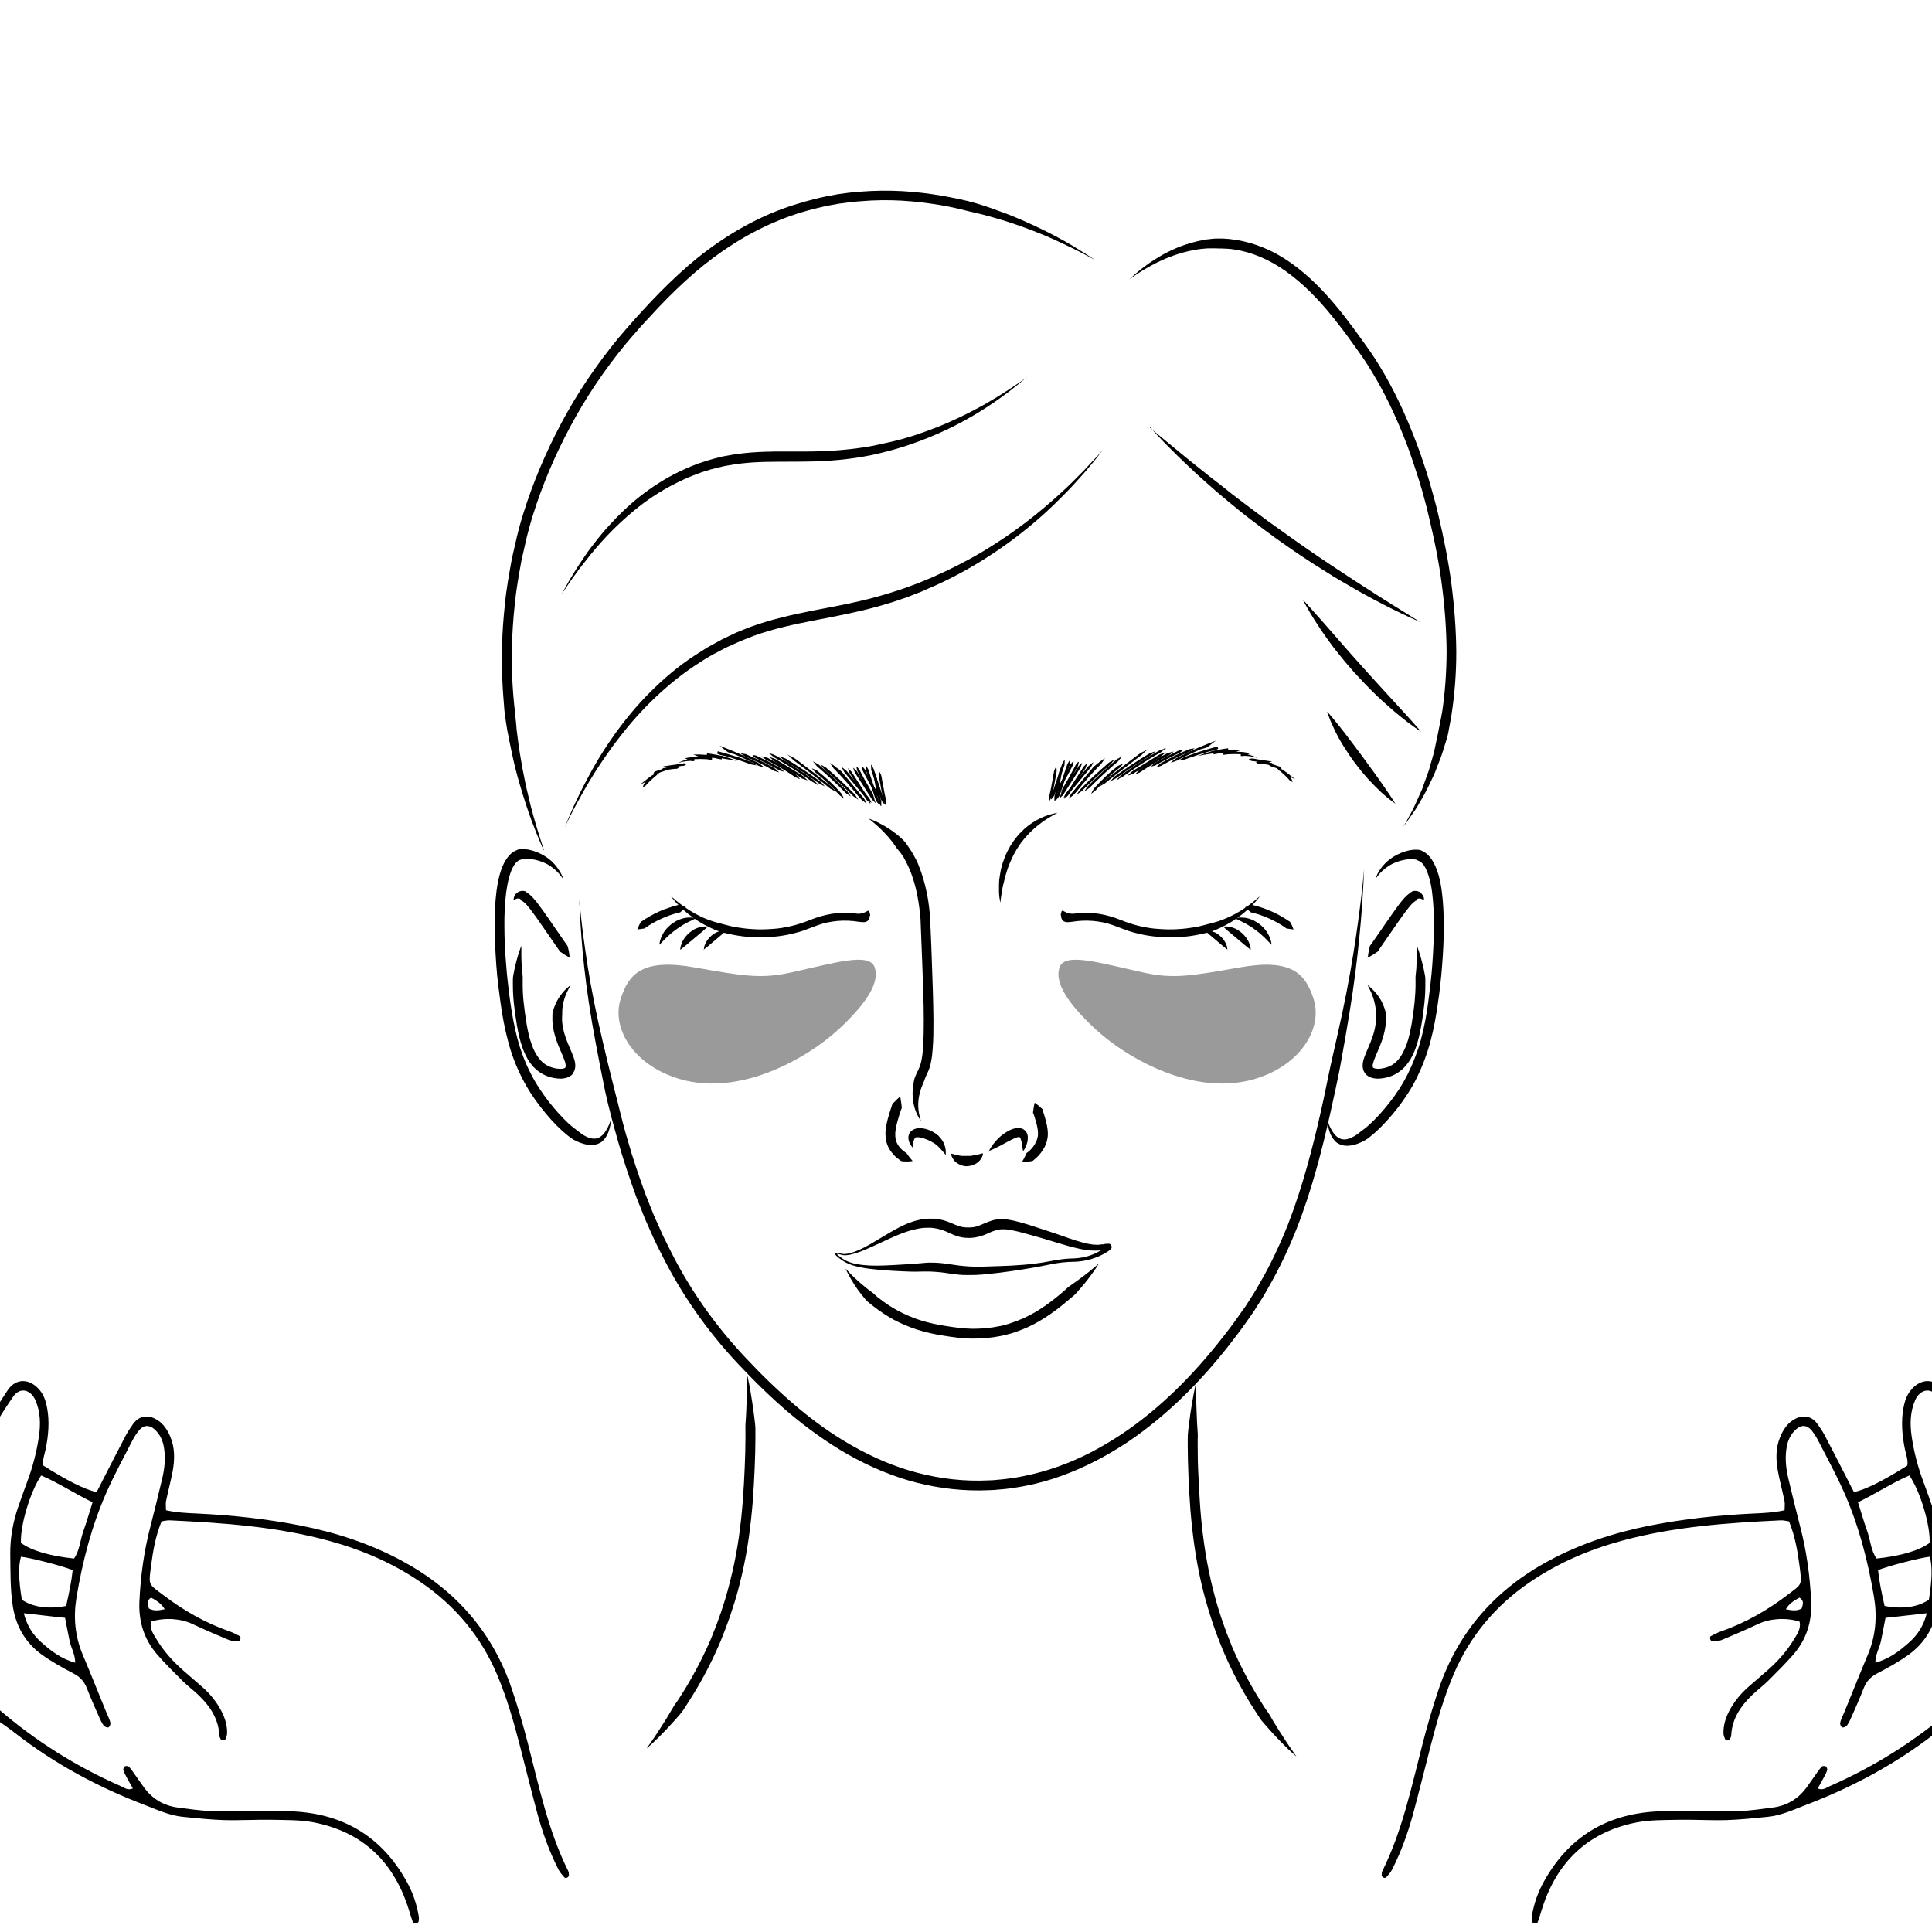 <?xml version="1.0" encoding="UTF-8"?>
<svg id="ruce" xmlns="http://www.w3.org/2000/svg" viewBox="0 0 130 130">
  <defs>
    <style>
      .cls-1 {
        fill: #9a9a9a;
      }
    </style>
  </defs>
  <path d="M38.98,60.54s.04.41.12,1.19c.08.77.23,1.9.45,3.33.23,1.43.56,3.15,1.03,5.12.23.98.48,2.02.76,3.12.29,1.09.54,2.25.9,3.43.33,1.19.75,2.41,1.2,3.65.12.31.25.62.37.93.06.16.13.31.19.47.06.16.14.31.21.47.14.31.28.63.42.94.15.31.31.62.47.94,1.25,2.52,2.95,4.98,5.04,7.2,1.05,1.12,2.16,2.21,3.36,3.23,1.19,1.02,2.48,1.95,3.86,2.73,1.38.78,2.86,1.42,4.41,1.82,1.55.4,3.15.58,4.75.5.21,0,.4-.02.6-.04.2-.02.4-.03.59-.06l.59-.08c.2-.03.39-.07.59-.11.78-.16,1.56-.37,2.31-.64,1.51-.53,2.93-1.29,4.26-2.17,2.65-1.77,4.88-4.06,6.77-6.47.24-.3.47-.61.7-.91.22-.3.44-.62.66-.93l.17-.23.15-.23c.1-.16.2-.31.3-.47.1-.16.2-.31.29-.47.09-.16.19-.32.28-.48.74-1.28,1.35-2.59,1.87-3.89,1.02-2.63,1.68-5.23,2.23-7.65.28-1.21.49-2.38.74-3.48.25-1.1.49-2.15.7-3.14.42-1.97.71-3.7.92-5.14.21-1.43.35-2.57.43-3.34.08-.77.12-1.19.12-1.19,0,0-.02.42-.06,1.19-.05.78-.11,1.92-.26,3.36-.14,1.45-.35,3.2-.68,5.2-.16,1-.35,2.06-.55,3.18-.05.28-.1.56-.16.85-.06.28-.12.57-.18.86-.13.58-.26,1.18-.39,1.79-.55,2.43-1.21,5.07-2.26,7.75-.53,1.34-1.16,2.67-1.91,3.98-.09.16-.19.33-.28.49-.09.16-.2.32-.3.48-.11.16-.21.32-.31.49l-.16.24-.16.23c-.22.31-.43.62-.67.94-.23.31-.47.62-.7.92-1.91,2.45-4.2,4.79-6.92,6.62-1.37.9-2.84,1.68-4.4,2.24-.78.29-1.59.51-2.4.67-.2.04-.41.08-.61.11l-.62.09c-.21.03-.42.04-.63.06-.21.02-.42.04-.62.04-1.66.08-3.34-.11-4.94-.52-1.61-.42-3.14-1.08-4.56-1.88-1.42-.81-2.74-1.77-3.97-2.8-1.22-1.04-2.35-2.15-3.41-3.28-2.14-2.27-3.87-4.79-5.15-7.36-.16-.32-.33-.64-.48-.96-.15-.32-.29-.64-.43-.96-.07-.16-.14-.32-.21-.47-.06-.16-.13-.32-.19-.48-.13-.32-.25-.63-.38-.95-.46-1.27-.88-2.5-1.22-3.7-.34-1.2-.66-2.36-.9-3.47-.23-1.11-.43-2.17-.62-3.17-.38-1.99-.63-3.74-.79-5.19-.16-1.44-.23-2.59-.28-3.36-.04-.78-.05-1.19-.05-1.19"/>
  <path d="M43.52,117.64s.06-.09.17-.25c.06-.08.13-.18.21-.3.08-.12.17-.25.27-.4.1-.15.21-.32.33-.51.12-.18.24-.38.38-.6.13-.21.26-.45.41-.69.07-.13.15-.24.24-.36.09-.12.17-.25.25-.38.67-1.04,1.37-2.3,1.99-3.72.04-.09.07-.17.11-.26.04-.09.07-.18.11-.28.07-.19.15-.37.22-.56.13-.38.28-.74.4-1.14.26-.77.47-1.57.66-2.38.38-1.61.59-3.26.71-4.81.06-.78.1-1.53.13-2.25s.05-1.39.05-2.01c0-.15,0-.31,0-.46,0-.15-.01-.3,0-.44.02-.28.04-.55.05-.81.02-.51.04-.96.05-1.32.02-.73.03-1.16.03-1.16,0,0,.02.1.06.3.04.19.1.48.16.84.06.36.13.81.2,1.32.03.26.06.53.1.82.02.15.02.29.02.45v.46c0,.63-.02,1.32-.05,2.04-.03.72-.07,1.48-.13,2.27-.13,1.58-.34,3.26-.73,4.91-.19.83-.41,1.64-.68,2.43-.12.4-.28.79-.41,1.17-.08.19-.15.37-.22.56-.04.09-.07.18-.11.28-.04.09-.08.19-.12.28-.63,1.46-1.35,2.75-2.04,3.82-.08.13-.17.26-.25.39-.08.13-.16.25-.25.36-.19.22-.36.43-.54.62-.34.38-.65.7-.91.96-.26.26-.47.45-.62.59-.14.13-.22.2-.22.2"/>
  <path d="M87.2,118.17s-.08-.07-.22-.2c-.15-.13-.36-.32-.62-.59-.26-.26-.57-.58-.91-.96-.17-.19-.35-.4-.54-.62-.09-.11-.17-.23-.25-.36-.08-.13-.17-.26-.25-.39-.69-1.06-1.41-2.36-2.04-3.82-.04-.09-.08-.19-.12-.28-.04-.09-.07-.18-.11-.28-.07-.19-.15-.37-.22-.56-.14-.39-.29-.78-.41-1.17-.26-.79-.49-1.61-.68-2.43-.38-1.65-.6-3.33-.73-4.91-.06-.79-.1-1.55-.13-2.27-.03-.72-.05-1.41-.05-2.04v-.46c0-.15,0-.3.02-.45.03-.29.06-.56.1-.82.06-.51.14-.95.2-1.32.06-.36.12-.65.16-.84.04-.19.06-.3.06-.3,0,0,0,.42.03,1.16.01.37.03.81.05,1.32.01.25.03.52.05.81.01.14.01.29,0,.44,0,.15,0,.3,0,.46,0,.63.01,1.29.05,2.01s.07,1.47.13,2.25c.12,1.55.34,3.2.71,4.81.19.81.4,1.61.66,2.38.12.39.27.76.4,1.14.07.19.15.37.22.56.04.09.07.18.11.28.04.09.07.18.11.26.62,1.42,1.32,2.68,1.99,3.72.08.13.16.26.25.38.09.12.17.24.24.36.14.24.27.48.41.69.13.22.26.42.38.6.12.19.23.36.33.51.1.15.19.29.27.4.08.12.15.22.21.3.11.16.17.25.17.25"/>
  <path d="M58.46,55.08s.08.03.23.09c.15.06.37.15.63.3.27.14.59.34.93.6.17.13.35.28.52.45.09.08.17.18.24.29.04.05.08.11.11.16l.06.09.05.08c.04.05.07.11.11.16l.03.04h0s.02.04.02.04v.02s.06.09.06.09c.06.11.13.23.2.37.03.07.06.14.1.21.03.07.06.14.08.21.06.14.11.28.16.42.2.58.35,1.2.46,1.85.05.33.09.66.12,1,.02.17.03.35.03.51,0,.17.01.34.02.51.03.67.06,1.36.08,2.05.05,1.37.1,2.75.11,4.04,0,.65,0,1.28-.05,1.88-.02.3-.05.6-.11.89-.02.15-.06.29-.11.44-.05.14-.12.3-.17.4-.05.11-.1.22-.14.33-.04.11-.07.21-.12.31-.09.2-.16.4-.21.59-.1.38-.13.73-.11,1.02.02.29.07.52.11.68.04.15.07.24.07.24,0,0-.05-.07-.13-.21-.08-.14-.2-.36-.29-.66-.09-.3-.16-.69-.14-1.14,0-.23.04-.46.09-.71.02-.13.07-.25.12-.37.05-.12.11-.24.17-.36.06-.13.09-.21.13-.32.03-.11.07-.23.09-.36.05-.25.08-.53.1-.81.04-.57.05-1.19.05-1.83,0-1.28-.06-2.65-.11-4.02-.03-.68-.05-1.37-.08-2.04,0-.17-.02-.34-.02-.5,0-.17-.01-.32-.03-.49-.03-.32-.07-.64-.12-.95-.1-.62-.24-1.21-.43-1.74-.05-.13-.09-.27-.15-.39-.03-.06-.05-.13-.08-.19-.03-.06-.06-.12-.08-.17-.05-.11-.12-.23-.18-.35l-.05-.09v-.02s-.03-.02,0,.01h0s0-.01,0-.01l-.03-.04c-.04-.05-.07-.11-.11-.16l-.05-.08-.05-.06s-.07-.09-.11-.14c-.08-.08-.15-.17-.21-.27-.12-.19-.25-.36-.38-.51-.26-.31-.51-.57-.72-.77-.22-.2-.4-.35-.52-.45-.13-.1-.19-.15-.19-.15"/>
  <path d="M61.4,77.2s-.05-.04-.11-.14c-.06-.1-.15-.24-.17-.48,0-.12.02-.27.14-.41,0-.03.13-.13.19-.16.08-.04.15-.06.23-.08.15-.03.3-.03.44,0,.14.02.28.06.4.11.13.05.25.11.36.18.06.04.11.07.16.12l.04.03h0s.01.02.02.02h.02s.04.05.06.07c.11.11.17.2.24.3.06.1.11.21.14.3.07.19.08.36.08.47s-.01.18-.01.18c0,0-.04-.05-.11-.14-.07-.08-.17-.2-.28-.32-.06-.06-.12-.12-.19-.18-.07-.06-.15-.12-.22-.16l-.07-.04h-.02s-.01-.02,0-.01h0s-.03-.02-.03-.02c-.04-.02-.09-.04-.13-.07-.09-.04-.19-.09-.28-.12-.1-.04-.19-.07-.28-.09-.09-.02-.18-.04-.25-.04-.03,0-.06,0-.09,0-.02,0-.02,0-.02,0,0,0,0-.01-.01,0l-.03.02s-.07.04-.1.11c-.06.13-.07.29-.08.39,0,.11-.01.18-.01.18"/>
  <path d="M60.58,73.82s.02.09.04.25c.01.08.03.17.04.28,0,.05.01.11.02.17,0,.03,0,.06-.02.08-.01.02-.02.05-.03.08-.08.23-.17.49-.24.77-.04.14-.07.28-.1.42-.02.14-.05.29-.05.42,0,.14,0,.27.04.39.01.06.04.12.05.18l.04.08s.01.03.02.04l.03.05c.05.09.13.19.21.27.08.08.17.15.25.21.02.01.04.03.06.04.02,0,.04.02.06.04.03.05.06.09.09.13.06.08.11.16.16.21.1.12.16.19.16.19,0,0-.02,0-.06.01-.04,0-.11.02-.19.02-.08,0-.18.01-.3,0-.06,0-.12,0-.18-.02-.04,0-.06-.02-.09-.04-.02-.02-.05-.04-.08-.06-.11-.08-.23-.17-.34-.29s-.22-.25-.32-.41l-.03-.05s-.02-.04-.03-.06c-.02-.04-.04-.08-.06-.13-.03-.09-.07-.18-.09-.27-.05-.19-.06-.38-.06-.57,0-.19.03-.36.06-.53.03-.17.07-.33.11-.48.08-.3.17-.57.25-.81,0-.03.02-.06.03-.08,0-.03,0-.06.03-.08.04-.04.08-.08.12-.12.07-.08.15-.14.2-.2.12-.11.19-.17.19-.17"/>
  <path d="M69.62,74.2s.08.05.19.14c.06.04.13.1.2.17.04.03.08.07.12.11.02.02.03.04.03.07,0,.03.02.05.02.08.07.21.15.46.22.74.06.28.13.59.1.95-.02.18-.06.35-.12.51l-.04.1-.06.12c-.04.08-.08.14-.12.21-.17.26-.37.47-.56.62-.02.02-.05.03-.07.06-.02.02-.04.04-.07.04-.06.01-.11.02-.17.03-.1.02-.19.02-.27.02-.15,0-.23-.02-.23-.02,0,0,.04-.07.11-.2.03-.06.07-.14.11-.22.02-.04.04-.09.06-.13,0-.02.03-.04.05-.05.02,0,.04-.03.06-.04.15-.12.3-.28.42-.47.03-.04.06-.1.08-.15l.04-.07.04-.1c.04-.1.07-.21.08-.32.02-.22-.02-.48-.08-.73-.06-.25-.14-.48-.2-.68,0-.02-.02-.05-.03-.07-.02-.02-.02-.04-.02-.07,0-.06.02-.11.02-.15.01-.1.03-.18.04-.26.02-.14.05-.23.05-.23"/>
  <path d="M66.52,77.5s.1-.25.34-.55c.12-.15.27-.32.45-.48.19-.16.4-.31.65-.43.13-.06.27-.11.43-.13.09-.01.17-.01.27,0,.1.02.21.07.29.14.09.08.14.17.17.25s.04.16.04.22c0,.14-.01.25-.04.35-.05.2-.13.35-.18.45-.06.1-.1.15-.1.15,0,0-.01-.07-.03-.18-.02-.11-.04-.27-.07-.44-.02-.08-.04-.17-.07-.24-.03-.08-.08-.12-.09-.11,0,.01-.03,0-.11.02-.07.02-.17.05-.26.1-.19.08-.39.2-.59.3-.19.11-.38.21-.55.29-.16.08-.31.15-.41.19-.1.04-.17.06-.17.06"/>
  <path d="M71.16,54.69s-.11.06-.29.16c-.18.1-.44.25-.73.46-.14.1-.29.22-.45.35-.15.13-.31.28-.46.43l-.03.03s-.02.02,0,0v.02s-.07.06-.07.06c-.04.04-.08.09-.11.13l-.12.13-.1.13c-.07.09-.14.17-.2.27l-.19.29c-.11.2-.23.4-.32.61-.05.1-.09.21-.14.31-.05.1-.09.21-.12.31-.04.1-.07.21-.1.31-.03.1-.07.2-.09.3-.05.19-.1.38-.14.56-.04.17-.07.34-.09.48-.02.15-.04.27-.06.38-.03.21-.04.33-.04.33,0,0,0-.03-.02-.09,0-.06-.02-.14-.04-.25-.01-.11-.03-.24-.03-.39,0-.08,0-.16,0-.24,0-.08,0-.17,0-.27,0-.19.02-.39.06-.6.03-.21.07-.43.14-.66.03-.11.06-.23.11-.34.04-.11.08-.23.13-.34.09-.23.22-.45.34-.67l.21-.31c.07-.11.16-.2.23-.3.04-.05.08-.1.12-.15l.13-.12s.08-.08.12-.12l.06-.06.02-.02s.02-.01.02-.02l.03-.03c.35-.31.72-.54,1.06-.7.33-.16.63-.25.83-.3.21-.05.33-.07.33-.07"/>
  <path d="M58.55,61.62s0-.03,0-.04c0-.03,0-.06-.01-.08l-.02-.07s-.02-.08-.04-.12c-.06-.15-.32.28-.96.15-.52-.06-1.04-.05-1.55.03-.51.08-1,.23-1.45.41-.23.09-.44.17-.66.24-.22.07-.43.13-.65.18-.44.1-.87.17-1.3.19-.42.03-.84.04-1.24.01-.4-.02-.79-.07-1.15-.13-.37-.06-.71-.17-1.04-.25-.17-.04-.32-.09-.47-.13-.15-.04-.3-.11-.45-.16-.56-.22-1.03-.5-1.4-.75-.37-.25-.65-.48-.83-.64-.06-.05-.09-.08-.13-.11-.01,0-.02,0-.03,0,.04.04.07.08.12.15.16.19.4.46.75.77.35.31.79.65,1.37.96.14.07.28.15.44.22.16.07.32.15.49.2.08.03.17.06.26.09.09.02.18.04.27.06.18.05.37.08.56.12.38.07.79.12,1.21.14.42.02.85.02,1.3-.02.45-.03.9-.1,1.36-.21.23-.05.46-.12.69-.19.23-.08.46-.17.68-.25.44-.18.89-.32,1.35-.38.46-.07.94-.08,1.42-.03.12.02.24.03.37.05.06,0,.13.02.2.02.04,0,.08,0,.13,0,.05,0,.11-.01.19-.05.04-.02.08-.05.11-.1l.02-.03s.03-.06.03-.06v-.02s.01,0,.02-.03c0-.02,0-.04.01-.07,0-.02,0-.05,0-.07"/>
  <path d="M71.38,61.62s0-.03,0-.04c0-.03,0-.06,0-.08l.02-.07s.02-.08.04-.12c.06-.15.32.28.97.15.52-.06,1.04-.05,1.54.03.51.08,1,.23,1.45.41.23.09.44.17.66.24.22.07.43.13.65.18.44.1.87.17,1.3.19.42.03.84.04,1.24.01.4-.02.79-.07,1.15-.13.37-.06.71-.17,1.04-.25.17-.04.32-.09.47-.13.15-.04.3-.11.45-.16.56-.22,1.04-.5,1.4-.75.37-.25.65-.48.83-.64.06-.05.09-.08.13-.11.01,0,.02,0,.03,0-.04.04-.07.08-.12.15-.16.19-.4.46-.75.77-.35.31-.79.65-1.37.96-.14.07-.28.15-.44.22-.16.07-.32.15-.49.2-.08.03-.17.06-.26.09-.09.02-.18.04-.27.06-.18.05-.37.08-.56.12-.38.07-.79.12-1.21.14-.42.02-.85.02-1.3-.02-.45-.03-.9-.1-1.36-.21-.23-.05-.46-.12-.69-.19-.23-.08-.46-.17-.68-.25-.44-.18-.89-.32-1.35-.38-.46-.07-.94-.08-1.42-.03-.12.02-.24.03-.37.05-.06,0-.13.02-.2.02-.04,0-.08,0-.13,0-.05,0-.11-.01-.19-.05-.04-.02-.08-.05-.11-.1l-.02-.03s-.03-.06-.03-.06v-.02s-.01,0-.02-.03c0-.02,0-.04-.01-.07,0-.02,0-.05,0-.07"/>
  <path d="M42.87,62.54s.07,0,.18-.02c.06,0,.12-.02.2-.03.04,0,.08-.01.12-.02.02,0,.04-.02.05-.03.01-.01.03-.02.05-.04.27-.19.65-.41,1.05-.59.2-.09.41-.17.6-.24.19-.06.38-.12.54-.16.02,0,.04-.01.06-.01.02,0,.04,0,.06-.02.03-.03.06-.05.09-.08.06-.05.11-.09.15-.13.08-.07.14-.12.14-.12,0,0-.06-.03-.17-.06-.06-.02-.12-.04-.2-.06-.04,0-.08-.02-.12-.03-.02,0-.04,0-.06,0-.02,0-.04.01-.06.02-.17.04-.37.1-.57.17-.21.07-.42.15-.64.25-.43.19-.83.43-1.12.63-.02.01-.04.02-.05.03-.02,0-.04.02-.05.04-.02.04-.04.08-.06.11-.04.07-.07.13-.09.19-.02.05-.04.1-.05.13,0,.03-.02.05-.02.05"/>
  <path d="M87.06,62.54s-.07,0-.18-.02c-.06,0-.12-.02-.2-.03-.04,0-.08-.01-.12-.02-.02,0-.04-.02-.05-.03-.01-.01-.03-.02-.05-.04-.27-.19-.65-.41-1.05-.59-.2-.09-.41-.17-.6-.24-.19-.06-.38-.12-.54-.16-.02,0-.04-.01-.06-.01-.02,0-.04,0-.06-.02-.03-.03-.06-.05-.09-.08-.06-.05-.11-.09-.15-.13-.08-.07-.14-.12-.14-.12,0,0,.06-.03.17-.06.06-.02.12-.04.2-.06.04,0,.08-.02.12-.03.02,0,.04,0,.06,0,.02,0,.04.01.06.02.17.04.37.1.57.17.21.07.42.15.64.25.43.19.83.43,1.12.63.02.01.04.02.05.03.02,0,.04.02.05.04.02.04.04.08.06.11.04.07.07.13.09.19.02.05.04.1.05.13,0,.03.02.05.02.05"/>
  <path d="M44.37,63.57s.04-.04.1-.1.15-.16.25-.26c.21-.21.48-.46.78-.67.04-.02.08-.06.11-.08l.12-.08c.07-.04.15-.09.22-.14.15-.09.3-.17.43-.23.27-.13.45-.22.45-.22,0,0-.05-.02-.14-.03-.09-.02-.22-.03-.38-.02s-.34.04-.53.11c-.1.03-.19.07-.29.13-.05.03-.09.05-.13.08-.05.03-.09.06-.14.09-.17.13-.33.28-.45.44-.13.16-.21.33-.28.48-.12.3-.12.52-.12.52"/>
  <path d="M85.56,63.57s-.04-.04-.1-.1-.15-.16-.25-.26c-.21-.21-.48-.46-.78-.67-.04-.02-.08-.06-.11-.08l-.12-.08c-.07-.04-.15-.09-.22-.14-.15-.09-.3-.17-.43-.23-.27-.13-.45-.22-.45-.22,0,0,.05-.02.14-.03.09-.02.22-.03.38-.02s.34.04.53.11c.1.03.19.07.29.13.05.03.09.05.13.08.05.03.09.06.14.09.17.13.33.28.45.44.13.16.21.33.28.48.12.3.12.52.12.52"/>
  <path d="M45.77,63.91s.04-.02.09-.07c.06-.04.14-.11.23-.18.17-.14.39-.33.62-.52.22-.19.45-.38.62-.52.08-.08.16-.14.21-.19.05-.05.08-.08.08-.08,0,0-.04,0-.12-.01-.07,0-.18,0-.3.02-.12.02-.26.07-.4.13-.07.03-.14.07-.21.12-.06.04-.14.1-.2.15-.25.21-.45.5-.53.74-.04.12-.07.22-.08.3-.01.07-.01.12-.01.12"/>
  <path d="M84.16,63.91s-.04-.02-.09-.07c-.06-.04-.14-.11-.23-.18-.17-.14-.39-.33-.62-.52-.22-.19-.45-.38-.62-.52-.08-.08-.16-.14-.21-.19-.05-.05-.08-.08-.08-.08,0,0,.04,0,.12-.01.07,0,.18,0,.3.02.12.02.26.07.4.13.07.03.14.07.21.12.06.04.14.1.2.15.25.21.45.5.53.74.04.12.07.22.08.3.01.07.01.12.01.12"/>
  <path d="M47.33,63.91s.03-.02.08-.06.11-.09.19-.15c.14-.12.32-.27.51-.43.19-.16.37-.31.51-.43.07-.06.13-.12.18-.16.04-.04.07-.07.07-.07,0,0-.03,0-.09,0-.06,0-.15,0-.25.02-.1.02-.21.06-.33.11-.06.03-.12.06-.17.1-.05.03-.11.08-.16.12-.21.18-.37.41-.44.61-.04.1-.06.18-.06.24,0,.06,0,.1,0,.1"/>
  <path d="M82.61,63.91s-.03-.02-.08-.06-.11-.09-.19-.15c-.14-.12-.32-.27-.51-.43-.19-.16-.37-.31-.51-.43-.07-.06-.13-.12-.18-.16-.04-.04-.07-.07-.07-.07,0,0,.04,0,.1,0,.06,0,.15,0,.25.02.1.02.21.06.33.11.06.03.12.06.17.1.05.03.11.08.16.12.21.18.37.41.44.61.04.1.06.18.06.24,0,.06,0,.1,0,.1"/>
  <path d="M56.24,84.33s.02-.03.04-.03c.02,0,.06,0,.09,0,.07,0,.18.05.31.07.27.04.67-.06,1.14-.27.48-.21,1.01-.54,1.64-.92.32-.19.65-.39,1.02-.58.37-.19.78-.38,1.25-.49.23-.06.48-.1.73-.11.13,0,.25,0,.39,0,.15,0,.23.02.38.05.26.05.53.14.76.24.24.1.45.2.66.25.21.05.42.06.66.05.23-.01.44-.06.66-.16.23-.09.49-.22.8-.31l.1-.03h.02s.04-.02.04-.02h.06c.08-.03.16-.04.25-.04.16,0,.32,0,.48.02.61.08,1.16.26,1.71.43.55.18,1.11.36,1.67.55.28.1.56.19.83.29.28.1.55.19.83.26.28.08.56.14.83.17.07,0,.14,0,.21.01.06,0,.12,0,.2-.01l.11-.02h.03s.01,0,.02,0h.06c.08-.02.15-.04.24-.04.05,0,.09,0,.17,0,.01,0,.02,0,.04.01.03.01.06.03.08.06.01.02,0,.01.01.02.05.09.03.08.04.13,0,.04,0,.05-.01.06,0,.02-.01.03-.02.04-.01.02-.02.03-.03.04-.08.08-.14.12-.21.17-.13.09-.27.16-.41.23-.28.14-.57.24-.87.32-.3.07-.6.12-.9.13-.3,0-.59.02-.88.05-.29.03-.57.08-.86.14-.29.06-.57.11-.86.17-.57.1-1.13.19-1.69.27-.56.08-1.1.15-1.64.2-.27.03-.54.05-.81.06s-.55,0-.81,0c-.26-.01-.53-.05-.77-.08-.25-.04-.48-.07-.72-.1-.12-.01-.23-.02-.35-.03-.11,0-.23-.02-.34-.02-.22-.01-.43,0-.66,0-.45.02-.89,0-1.3-.02-.41-.02-.8-.04-1.16-.07-.36-.03-.71-.06-1.02-.1-.32-.04-.6-.1-.86-.16-.26-.06-.48-.15-.67-.24-.05-.02-.09-.04-.13-.07-.04-.02-.08-.05-.11-.07-.07-.04-.14-.1-.2-.14-.11-.08-.2-.15-.25-.21-.03-.03-.04-.05-.06-.08,0-.02,0-.03,0-.03h0s0-.02,0-.02ZM56.3,84.35s0,0,.04.06c.05.05.13.12.24.2.06.04.12.09.19.13.04.02.08.04.12.07.04.02.08.04.13.06.18.08.4.15.66.19.51.1,1.14.12,1.86.09.36-.01.75-.04,1.15-.06.41-.02.83-.05,1.27-.09.22-.02.47-.05.71-.04.12,0,.24,0,.36.01.12,0,.25.02.37.03.25.02.5.06.74.1.24.04.49.07.73.09.49.05,1,.05,1.54.03.53-.02,1.09-.03,1.64-.06s1.12-.07,1.69-.15c.57-.06,1.13-.21,1.73-.28.3-.04.6-.05.89-.06.29-.02.57-.07.85-.15.28-.08.54-.2.79-.34.12-.07.25-.15.36-.24.06-.04.11-.09.14-.12h0s0,.01,0,.02c0,0,0,0,0,.04,0,.04-.01.02.03.1,0,0-.01-.01,0,0,.01.02.04.04.06.04h.01s-.03,0-.06.01c-.06,0-.13.02-.2.04h-.05s-.04.02-.04.02h-.03s-.11.03-.11.03c-.07.02-.17.02-.25.03-.08,0-.16,0-.24,0-.32,0-.63-.05-.93-.11-.6-.13-1.17-.3-1.73-.47-.56-.17-1.12-.34-1.67-.49-.55-.15-1.1-.31-1.6-.36-.13,0-.25-.01-.36,0-.06,0-.11.01-.16.03h-.04s-.01,0,0,0h-.01s-.03.01-.03.01l-.1.03c-.22.06-.45.17-.72.29-.27.11-.59.19-.88.21-.28.02-.6,0-.88-.08-.29-.08-.53-.2-.75-.3-.22-.1-.42-.17-.63-.22-.08-.02-.24-.05-.33-.06-.1-.02-.2-.02-.31-.02-.21,0-.42.01-.63.05-.83.14-1.58.49-2.24.79-.33.16-.64.3-.93.43-.29.13-.56.25-.8.34-.49.18-.91.28-1.2.23-.15-.03-.24-.07-.31-.08-.03,0-.06,0-.07,0,0,0,0,0,0,0h0Z"/>
  <path d="M56.86,85.32s.05.06.16.17c.1.11.25.27.45.46.2.19.45.41.74.65.15.12.3.24.47.36.09.06.17.13.24.21.08.07.17.15.26.21.36.28.76.56,1.23.81.45.24.96.47,1.5.64.54.17,1.11.3,1.72.39.61.1,1.21.18,1.81.19.6,0,1.21-.05,1.78-.17l.21-.04.22-.06c.15-.04.29-.08.42-.13.27-.09.54-.2.8-.31,1.03-.47,1.89-1.12,2.6-1.73.09-.08.18-.15.26-.23.08-.08.16-.15.25-.21.09-.06.17-.12.26-.18.08-.06.16-.11.24-.17.31-.22.57-.43.79-.6.43-.35.67-.56.67-.56,0,0-.16.28-.49.73-.17.23-.37.5-.63.8-.06.08-.13.15-.2.23-.07.08-.14.16-.21.24-.07.08-.15.16-.25.23-.09.07-.18.15-.27.23-.73.62-1.64,1.32-2.75,1.83-.28.12-.57.24-.87.34-.15.05-.31.1-.45.13l-.22.06-.24.05c-.63.13-1.28.19-1.93.18-.65,0-1.29-.09-1.9-.19-.62-.09-1.23-.23-1.81-.41-.58-.19-1.12-.42-1.62-.69-.48-.27-.93-.57-1.31-.87-.1-.07-.19-.15-.28-.22-.09-.07-.18-.15-.25-.23-.15-.17-.28-.34-.4-.49-.24-.32-.43-.61-.57-.85-.14-.24-.24-.44-.31-.58-.06-.14-.1-.21-.1-.21"/>
  <path d="M66.14,77.62s0,.01,0,.03c0,.02,0,.05-.02.09-.02.08-.07.18-.15.29-.08.11-.2.22-.36.3-.08.04-.16.07-.25.1-.09.02-.19.03-.28.04h-.05s-.03,0-.03,0h-.06s-.1-.02-.15-.03c-.09-.02-.18-.06-.26-.1-.16-.08-.28-.19-.36-.3-.08-.11-.13-.21-.15-.29-.01-.04-.02-.07-.02-.09,0-.02,0-.03,0-.03,0,0,.01,0,.03,0,.02,0,.05.01.09.02.07.02.17.05.27.07.11.02.22.05.34.06.03,0,.06,0,.08,0,.03,0,.06,0,.08,0,.06,0,.12,0,.17,0s.12,0,.17,0c.06,0,.11,0,.17-.02.11-.02.23-.04.33-.06.11-.02.2-.05.28-.07.03-.01.06-.02.08-.02.02,0,.03,0,.03,0"/>
  <path d="M70.6,53.87s0-.04,0-.11c0-.03,0-.07,0-.12,0-.02,0-.05,0-.07s.01-.05.02-.08c.05-.21.11-.49.16-.78.05-.28.1-.57.14-.78,0-.02,0-.05.02-.08,0-.02.02-.04.03-.07.02-.04.04-.08.05-.11.03-.06.05-.09.05-.09,0,0,0,.04.02.11,0,.03,0,.07.01.12,0,.02,0,.05,0,.07,0,.02-.01.05-.01.08-.04.22-.08.5-.14.79-.06.29-.11.57-.16.78,0,.03,0,.05-.02.08-.01.02-.02.04-.03.06-.02.04-.04.08-.06.11-.03.06-.05.09-.05.09"/>
  <path d="M70.71,53.78s.01-.04.03-.12c0-.04.02-.08.03-.14,0-.03,0-.05.01-.08,0-.03.02-.06.03-.09.08-.25.2-.58.31-.92.11-.34.22-.67.31-.92.01-.03.01-.06.03-.09.02-.03.03-.05.04-.08.03-.05.05-.09.07-.12.04-.07.07-.11.07-.11,0,0,0,.05,0,.13,0,.04,0,.09-.01.14,0,.03,0,.06,0,.09,0,.03-.02.06-.03.09-.08.25-.19.59-.3.92-.11.34-.22.67-.31.92-.01.03-.02.06-.03.09s-.03.05-.05.08c-.03.04-.06.08-.09.12-.05.06-.08.09-.08.09"/>
  <path d="M71.04,53.37c.02-.11.06-.2.09-.3.02-.04.05-.08.07-.13l.08-.13c.1-.17.2-.35.3-.53.1-.18.19-.36.29-.53l.14-.27s.02-.05.04-.07l.05-.06.1-.12.04.02-.06.06.02-.08.04.02-.03.15-.02.08s-.02.04-.03.07l-.14.27c-.09.18-.19.36-.29.54-.1.18-.2.36-.3.53l-.08.13s-.05.09-.08.13c-.07.08-.15.15-.23.22"/>
  <path d="M71.29,53.72s.01-.04.04-.12c.01-.04.03-.08.05-.14,0-.03.02-.05.03-.08.01-.03.04-.05.05-.08.15-.23.34-.53.53-.83.19-.3.39-.6.53-.83.02-.03.03-.06.05-.08.02-.02.04-.04.06-.06.04-.04.07-.07.1-.1.01-.01.03-.03.04-.04,0,0,.01,0,.02-.01h0s.02-.02.02,0c0,.03-.02.03-.01.03,0,0,.01-.01,0-.02.02,0,0,.02,0,.03,0,.02-.01.03-.02.05-.01.04-.03.08-.05.14,0,.03-.02.05-.03.08,0,.03-.03.05-.05.08-.15.23-.34.53-.53.83-.19.3-.39.6-.53.83-.02.03-.03.06-.05.08-.02.02-.04.04-.06.06-.04.04-.07.07-.1.1-.06.06-.09.09-.09.09"/>
  <path d="M71.56,53.7s.02-.04.06-.13c.02-.04.04-.08.07-.14.02-.03.03-.06.05-.08.02-.03.05-.05.07-.08.19-.23.44-.53.69-.83.25-.3.5-.6.69-.83.03-.03.04-.06.07-.08.03-.02.05-.04.08-.06.05-.04.09-.07.12-.1.07-.06.11-.08.11-.08,0,0-.02.05-.06.13-.02.04-.04.08-.07.14-.02.03-.03.06-.05.08-.02.03-.04.05-.07.08-.19.23-.44.53-.69.83-.25.3-.5.6-.69.83-.02.03-.04.06-.07.08-.03.02-.05.04-.08.06-.05.04-.09.07-.12.1-.07.05-.11.08-.11.08"/>
  <path d="M70.95,53.91s0-.04,0-.11c0-.03,0-.07,0-.12,0-.02,0-.05,0-.07s.01-.05.02-.08c.05-.21.11-.49.16-.78.05-.28.1-.57.14-.78,0-.03,0-.05.02-.08,0-.02.02-.04.03-.07.02-.04.04-.08.05-.11.03-.06.05-.09.05-.09,0,0,0,.04.02.11,0,.03,0,.07.01.12,0,.02,0,.05,0,.07,0,.02-.01.05-.01.08-.04.22-.08.5-.14.79s-.11.57-.16.78c0,.03,0,.05-.02.08-.01.02-.02.04-.03.06-.02.04-.04.08-.06.11-.03.06-.05.09-.05.09"/>
  <path d="M71.06,53.81s.01-.04.03-.12c0-.04.02-.08.03-.14,0-.03,0-.05.01-.08,0-.03.02-.06.03-.09.08-.25.19-.58.31-.92.11-.34.22-.67.31-.92.01-.03.01-.06.03-.09.02-.03.03-.05.04-.08.03-.05.05-.09.07-.12.04-.07.07-.11.07-.11,0,0,0,.05-.01.13,0,.04,0,.09-.01.14,0,.03,0,.06,0,.09,0,.03-.02.06-.03.09-.08.25-.19.59-.3.92-.11.34-.22.67-.31.92-.01.03-.02.06-.03.09s-.03.05-.05.08c-.03.05-.06.08-.09.12-.05.06-.08.09-.08.09"/>
  <path d="M71.39,53.4c.02-.11.06-.2.09-.3.02-.04.05-.08.07-.13l.08-.13c.1-.17.2-.35.3-.53.1-.18.19-.36.29-.53l.14-.27s.02-.05.04-.07l.05-.06.1-.12.04.02-.06.06.02-.08.04.02-.03.15-.02.08s-.02.04-.03.07l-.14.27c-.09.18-.19.36-.29.54-.1.18-.2.36-.3.53l-.08.13s-.05.09-.08.13c-.07.08-.15.15-.23.22"/>
  <path d="M71.63,53.75s.01-.04.04-.12c.01-.04.03-.08.05-.14,0-.03.02-.05.03-.08.01-.03.04-.05.05-.08.15-.23.34-.53.53-.83.19-.3.39-.6.53-.83.02-.03.03-.06.05-.08.02-.02.04-.04.06-.06.04-.04.07-.07.1-.1.01-.01.03-.03.04-.04,0,0,.01,0,.02-.01h0s.02-.02.02,0c0,.03-.02.03-.01.03,0,0,.01-.01,0-.02.02,0,0,.02,0,.03,0,.02-.01.03-.02.05-.01.04-.03.08-.05.14,0,.03-.02.05-.03.08,0,.03-.03.05-.05.08-.15.23-.34.53-.53.83-.19.3-.39.6-.53.83-.02.03-.03.06-.05.08-.02.02-.04.04-.06.06-.04.04-.07.07-.1.1-.06.06-.09.09-.09.09"/>
  <path d="M71.91,53.74s.02-.04.06-.13c.02-.04.04-.08.07-.14.02-.03.03-.06.05-.08.02-.03.05-.05.07-.08.19-.23.44-.53.69-.83.25-.3.5-.6.69-.83.03-.03.04-.06.07-.08.03-.02.05-.04.08-.06.05-.04.09-.07.12-.1.07-.06.11-.08.11-.08,0,0-.02.05-.06.13-.02.04-.04.08-.07.14-.02.03-.03.06-.05.08-.02.03-.04.05-.07.08-.19.23-.44.53-.69.83-.25.3-.5.6-.69.83-.02.03-.04.06-.07.08-.03.02-.05.04-.08.06-.05.04-.09.07-.12.1-.07.05-.11.08-.11.08"/>
  <path d="M72.94,53.29s.03-.05.08-.13c.03-.04.06-.09.1-.15.02-.03.04-.06.06-.09.02-.03.06-.05.08-.08.23-.24.55-.55.87-.85.32-.3.66-.59.91-.81.03-.02.06-.06.09-.08.03-.02.06-.04.09-.05.06-.03.11-.06.15-.09.09-.05.14-.07.14-.07,0,0-.04.04-.1.12-.03.04-.07.08-.11.14-.02.03-.04.05-.07.08-.02.03-.06.05-.09.08-.25.21-.58.5-.9.8-.32.3-.64.61-.87.84-.03.03-.05.06-.08.08-.03.02-.06.04-.09.06-.06.04-.1.07-.14.1-.08.06-.13.09-.13.09"/>
  <path d="M72.43,53.5s.03-.05.08-.13c.03-.04.06-.09.1-.15.02-.03.04-.06.06-.09.02-.03.06-.05.08-.08.23-.24.55-.55.87-.85.32-.3.66-.59.91-.81.03-.02.06-.06.09-.08.03-.02.06-.04.09-.05.06-.03.11-.06.15-.09.09-.05.14-.07.14-.07,0,0-.04.04-.1.12-.03.04-.07.08-.11.14-.02.03-.04.05-.07.08-.02.03-.06.05-.09.08-.25.21-.58.5-.9.8-.32.3-.64.61-.87.84-.03.03-.05.06-.08.08-.03.02-.06.04-.09.06-.05.04-.1.07-.14.1-.08.06-.13.09-.13.09"/>
  <path d="M72.06,53.6s.02-.05.07-.14c.02-.04.05-.09.08-.15.02-.03.03-.06.05-.09.02-.03.05-.06.07-.09.2-.25.48-.59.77-.91.29-.32.59-.64.81-.88.03-.03.05-.06.08-.08.03-.02.06-.04.09-.06.05-.04.1-.07.14-.1.08-.05.13-.08.13-.08,0,0-.03.05-.08.13-.03.04-.06.09-.1.14-.02.03-.04.06-.06.09s-.05.05-.08.08c-.23.23-.52.55-.81.87-.29.32-.57.66-.77.91-.03.03-.05.07-.07.09-.03.02-.05.05-.08.07-.05.04-.09.08-.13.11-.07.06-.12.1-.12.1"/>
  <path d="M73.42,53.41s.02-.04.06-.12c.02-.04.04-.08.07-.13.01-.03.03-.05.04-.08.02-.03.05-.05.07-.08.19-.21.45-.48.72-.74.27-.26.56-.5.78-.67.03-.02.05-.05.08-.06.03-.01.06-.03.08-.04.05-.02.1-.04.14-.06.08-.04.12-.05.12-.05,0,0-.03.04-.08.1-.03.03-.06.07-.1.11-.02.02-.04.04-.06.07-.02.03-.05.04-.08.06-.22.17-.5.41-.77.67-.27.25-.53.52-.71.73-.03.02-.04.05-.07.07-.03.02-.05.04-.07.06-.04.03-.08.06-.12.09-.07.05-.11.08-.11.08"/>
  <path d="M73.92,52.97c.11-.13.22-.25.34-.38.06-.06.13-.1.19-.16l.19-.15.79-.62.79-.6.4-.3s.06-.05.1-.07l.11-.06.22-.11.2-.11-.17.14-.11.09.07-.13.03.04-.18.18-.09.09s-.07.05-.1.07l-.4.3-.79.6-.78.61-.19.16c-.07.05-.13.11-.19.15-.15.08-.29.17-.44.25"/>
  <path d="M74.68,52.6c.1-.11.2-.22.3-.33.02-.03.06-.04.09-.07l.09-.06.18-.13c.24-.17.48-.34.72-.5.24-.16.49-.32.74-.48l.38-.23c.06-.04.12-.08.19-.11l.21-.08.19-.07-.15.13s-.1.08-.15.12c.03-.06.06-.11.09-.16l.04.05-.17.14c-.05.05-.12.08-.18.12l-.37.23c-.25.15-.49.31-.74.47-.24.16-.48.33-.72.5l-.18.13-.09.06s-.06.05-.09.06c-.13.07-.26.14-.4.2"/>
  <path d="M75.34,52.35s-.06.08-.11.1l-.11.04.09-.09c.06-.06.11-.12.17-.18l.09-.09s.07-.04.1-.07l.4-.28c.27-.19.54-.37.81-.54.27-.17.55-.34.83-.51l.21-.12c.07-.04.14-.09.21-.12l.23-.08h.03s.01-.01.02-.02c.01,0,.03-.03.05-.04.02,0,.05-.02.08,0,.02.04-.04.05-.04.03.01.02.04-.02.02-.02,0,0-.03,0-.04.01,0,0-.02.02-.03.05,0,0-.02.02-.03.03l-.02.02-.19.15c-.07.05-.14.08-.21.12l-.21.12c-.28.16-.55.33-.83.51-.27.17-.54.35-.81.54l-.4.28s-.06.05-.1.07l-.11.06-.22.11-.02-.05s.09-.01.13-.04"/>
  <path d="M75.89,52.18c.09-.09.18-.18.27-.26.05-.04.11-.06.15-.1l.16-.1.62-.38.62-.38.31-.19s.11-.05.17-.07l.17-.06.09-.03-.06.06-.06.05.03-.07.02.02-.14.13s-.08.09-.14.12l-.31.19-.62.38-.62.38-.16.1c-.05.03-.1.07-.15.1-.12.04-.23.08-.35.12"/>
  <path d="M76.4,52.09s.03-.04.09-.1c.03-.03.06-.07.1-.11.02-.02.04-.04.06-.07.02-.02.06-.04.08-.06.23-.16.55-.36.88-.55.32-.19.66-.37.91-.5.03-.01.06-.04.09-.04.03,0,.06-.02.09-.02.06-.01.11-.03.15-.04.08-.02.13-.03.13-.03,0,0-.04.03-.1.08-.03.03-.07.06-.12.09-.02.02-.05.04-.07.06-.02.02-.06.03-.09.05-.25.13-.58.3-.9.49-.32.19-.64.39-.87.55-.03.02-.05.04-.08.06-.03.01-.06.02-.08.04-.05.02-.1.04-.14.06-.08.03-.12.05-.12.05"/>
  <path d="M77.43,51.6c.07-.08.14-.15.22-.22.02-.02.04-.03.06-.04l.06-.04.13-.07c.18-.1.35-.19.53-.29.18-.09.36-.18.54-.27l.27-.13s.09-.05.14-.05l.15-.03.03.06s-.08.02-.12.03c.03-.03.05-.06.08-.09l.03.06-.12.1s-.09.05-.13.07l-.27.13c-.18.09-.36.18-.53.27-.18.09-.35.19-.53.28l-.13.07-.06.04s-.04.03-.07.03c-.1.03-.19.06-.3.08"/>
  <path d="M77.8,51.63s.03-.03.09-.09c.03-.03.06-.06.11-.1.02-.02.04-.04.07-.06.02-.02.06-.03.08-.05.24-.13.56-.31.88-.47.33-.16.66-.31.91-.41.03-.01.06-.03.09-.04.03,0,.06-.01.09-.02.06,0,.1-.02.14-.02.08-.01.13-.02.13-.02,0,0-.04.03-.11.08-.03.02-.07.05-.12.08-.02.02-.05.03-.07.05-.02.02-.06.02-.09.04-.25.1-.58.25-.9.41-.32.16-.64.33-.87.46-.03.02-.06.04-.08.05-.03.01-.06.02-.08.03-.05.02-.1.03-.14.04-.08.02-.12.04-.12.04"/>
  <path d="M78.76,51.33c.09-.08.18-.16.28-.23.02-.02.05-.04.07-.06.03-.01.05-.02.08-.04l.16-.08c.21-.11.42-.21.64-.32.43-.2.86-.39,1.3-.56l.51-.2-.43.34s-.09.06-.13.09c-.04.03-.1.04-.15.06-.1.04-.2.06-.31.08.08-.06.17-.12.25-.18.04-.03.07-.07.11-.1.04-.02.08-.05.12-.08l.08.14c-.44.17-.87.36-1.29.56-.21.1-.42.2-.63.31l-.15.08s-.05.03-.08.04c-.03.01-.06.02-.08.03-.11.04-.23.08-.34.11"/>
  <path d="M79.32,51.17c.1-.07.2-.13.3-.19l.08-.04s.05-.02.08-.03l.16-.06c.22-.08.44-.15.65-.23.44-.14.88-.27,1.33-.39l.05.16-.15.06s-.05.02-.08.03l-.08.02c-.11.02-.22.05-.33.07.09-.07.19-.13.28-.19l.07-.04s.05-.02.07-.04l.15-.06.05.16c-.44.12-.88.24-1.32.39-.22.07-.43.15-.65.22l-.16.06s-.05.02-.08.03l-.08.02c-.11.02-.23.04-.34.06"/>
  <path d="M80.59,50.87c.33-.13.66-.24,1-.34.08-.02.17-.03.26-.05l.26-.05c.17-.03.35-.06.52-.08l.04.16c-.33.11-.67.19-1.01.25l-.03-.16c.49-.1.98-.15,1.48-.16h.45s-.42.16-.42.16c-.26.11-.54.17-.82.19v-.17c.51-.03,1.04-.07,1.57.02l.23.04-.21.11c-.13.07-.28.1-.42.08v-.17c.11,0,.2.02.3.03.1.02.19.04.28.06.18.05.36.12.53.21-.18-.06-.36-.1-.55-.12-.09,0-.18-.02-.28-.02s-.18,0-.27,0v-.17c.12.02.24,0,.34-.06l.03.16c-.51-.08-1.03-.05-1.55-.02v-.17c.25-.02.51-.08.76-.17l.03.16c-.49,0-.97.06-1.45.16l-.03-.16c.34-.05.67-.13.99-.24l.04.16c-.17.03-.35.05-.52.08l-.26.05c-.08.02-.17.04-.25.05-.35.05-.69.11-1.04.18"/>
  <path d="M84.02,51.09c.06-.02.11-.04.16-.05.01,0,.03,0,.04,0,.01,0,.02,0,.04,0h.08s.31.06.31.06l.61.09.33.05-.32.11s-.05.01-.07.02c-.02,0-.05,0-.08-.01-.05-.01-.1-.03-.14-.06.05-.02.09-.04.13-.06.02-.01.04-.03.06-.04.02,0,.04,0,.06-.01v.16s-.6-.09-.6-.09l-.31-.05h-.08s-.02-.01-.04-.01c-.01,0-.02-.01-.04-.02-.05-.03-.1-.06-.14-.09"/>
  <path d="M84.51,51.3s.02-.01.05-.03c.02-.01.04-.02.06-.03.01,0,.02,0,.04-.02.01,0,.03,0,.04,0,.11,0,.27.02.42.04.15.02.3.05.41.07.01,0,.03,0,.04,0,.01,0,.02.02.03.03.02.02.04.03.05.04.03.02.04.04.04.04,0,0-.02,0-.06.02-.02,0-.04.01-.06.02-.01,0-.03,0-.04.01-.01,0-.02,0-.04,0-.11-.02-.25-.05-.4-.07-.15-.02-.3-.04-.41-.04-.01,0-.03,0-.04,0-.01,0-.02-.01-.04-.02-.02-.01-.04-.02-.06-.04-.03-.02-.05-.03-.05-.03"/>
  <path d="M85.37,51.43s.02,0,.05-.02c.01,0,.03-.01.05-.02.01,0,.02,0,.03,0,.01,0,.02,0,.03,0,.08.03.19.06.3.1.11.04.22.07.3.1.01,0,.02,0,.03.01,0,0,.02.02.02.03.01.02.02.03.03.04.02.03.03.04.03.04,0,0-.02,0-.05.02-.02,0-.03.01-.05.02-.01,0-.02,0-.03,0-.01,0-.02,0-.03,0-.08-.03-.19-.06-.3-.1-.11-.04-.21-.07-.3-.1,0,0-.02,0-.03,0,0,0-.01-.02-.02-.03-.01-.02-.02-.03-.03-.04-.02-.02-.03-.04-.03-.04"/>
  <path d="M85.9,51.7c.06,0,.13,0,.19.01.03,0,.06,0,.09.02l.08.04c.1.06.2.13.3.2l.6.47-.69-.33-.18-.09.09-.14c.12.1.24.21.35.33.06.06.11.12.16.18.04.08.07.16.09.24-.07-.04-.14-.09-.21-.13-.05-.06-.1-.12-.15-.17-.11-.11-.22-.22-.34-.32l-.47-.41.56.27.18.09-.09.14c-.09-.07-.18-.13-.28-.19-.02-.01-.05-.03-.07-.04-.03,0-.04-.04-.07-.06-.04-.04-.08-.08-.13-.13"/>
  <path d="M59.61,54.21s-.02-.03-.05-.09c-.02-.03-.04-.06-.06-.11,0-.02-.02-.04-.03-.06-.01-.02,0-.05-.02-.08-.04-.21-.1-.5-.16-.78-.05-.29-.1-.57-.14-.79,0-.03-.01-.05-.01-.08,0-.03,0-.05,0-.07,0-.04.01-.08.01-.12.01-.07.02-.11.02-.11,0,0,.02.04.05.09.01.03.03.07.05.11,0,.02.02.04.03.07.01.02,0,.05.02.08.03.21.08.5.14.78.05.28.11.57.16.78,0,.03.02.05.02.08s0,.05,0,.07c0,.05,0,.09,0,.12,0,.07,0,.11,0,.11"/>
  <path d="M59.51,54.11s-.03-.03-.08-.09c-.03-.03-.06-.07-.09-.12-.02-.02-.03-.05-.05-.08s-.02-.06-.03-.09c-.08-.25-.2-.59-.31-.92-.11-.34-.22-.67-.3-.92,0-.03-.03-.06-.03-.09,0-.03,0-.06,0-.09,0-.06-.01-.1-.01-.14,0-.08,0-.13,0-.13,0,0,.02.04.07.11.02.03.04.08.07.12.01.02.03.05.04.08.02.02.02.06.03.09.08.25.19.59.31.92.11.34.22.67.31.92,0,.03.03.06.03.09,0,.03,0,.06.01.08.01.05.02.1.03.14.02.08.03.12.03.12"/>
  <path d="M59.17,53.7c-.08-.07-.15-.14-.22-.22-.03-.04-.05-.09-.08-.13l-.08-.13c-.1-.17-.2-.35-.3-.53-.1-.18-.19-.36-.29-.54l-.14-.27s-.03-.04-.03-.07l-.02-.08-.03-.15.04-.02.02.08-.06-.06.04-.02.1.12.05.06s.02.04.04.07l.14.27c.09.18.19.36.29.54.1.18.2.35.3.53l.08.13s.05.08.07.13c.03.1.06.2.09.3"/>
  <path d="M58.93,54.05s-.04-.03-.09-.09c-.03-.03-.06-.06-.1-.1-.02-.02-.04-.04-.06-.06-.02-.02-.03-.05-.05-.08-.15-.23-.34-.53-.53-.83-.19-.3-.38-.6-.53-.83-.02-.03-.04-.05-.05-.08-.01-.03-.02-.06-.03-.08-.02-.05-.04-.1-.05-.14,0-.02-.01-.04-.02-.05,0-.01-.02-.03,0-.03-.01,0,0,.02,0,.02,0,0-.02,0-.01-.03,0,0,.02,0,.02,0h0s.01.02.02.02c.01.01.02.02.04.04.03.03.06.06.1.1.02.02.04.04.06.06.02.02.03.05.05.08.14.23.34.53.53.83.19.3.38.6.53.83.02.03.04.05.05.08.01.03.02.06.03.08.02.05.04.1.05.14.03.08.04.12.04.12"/>
  <path d="M58.65,54.03s-.04-.03-.11-.08c-.04-.03-.08-.06-.12-.1-.02-.02-.05-.04-.08-.06-.02-.02-.04-.05-.07-.08-.19-.23-.44-.53-.69-.83-.25-.3-.5-.6-.69-.83-.02-.03-.05-.05-.07-.08-.02-.03-.03-.06-.05-.08-.03-.05-.05-.1-.07-.14-.04-.08-.06-.13-.06-.13,0,0,.04.03.11.08.03.03.07.06.12.1.02.02.05.04.08.06.03.02.04.05.07.08.19.23.44.53.69.83.25.3.5.6.69.83.02.03.05.05.07.08.02.03.03.06.05.08.03.05.05.1.07.14.04.08.06.13.06.13"/>
  <path d="M59.27,54.24s-.02-.03-.05-.09c-.02-.03-.04-.06-.06-.11,0-.02-.02-.04-.03-.06-.01-.02,0-.05-.02-.08-.04-.21-.11-.5-.16-.78s-.1-.57-.14-.79c0-.03-.01-.05-.01-.08,0-.03,0-.05,0-.07,0-.04,0-.08.01-.12.01-.07.02-.11.02-.11,0,0,.02.04.05.09.01.03.03.07.05.11,0,.02.02.04.03.07.01.02,0,.05.02.08.03.21.08.5.14.78.05.28.11.57.16.78,0,.03.02.05.02.08s0,.05,0,.07c0,.05,0,.09,0,.12,0,.07,0,.11,0,.11"/>
  <path d="M59.16,54.15s-.03-.03-.08-.09c-.03-.03-.06-.07-.09-.12-.02-.02-.03-.05-.05-.08s-.02-.06-.03-.09c-.08-.25-.2-.59-.31-.92-.11-.34-.22-.67-.3-.92,0-.03-.03-.06-.03-.09,0-.03,0-.06,0-.09,0-.06-.01-.1-.01-.14,0-.08-.01-.13-.01-.13,0,0,.03.04.07.11.02.04.04.08.07.12.01.02.03.05.04.08.02.02.02.06.03.09.08.25.19.59.31.92.11.34.22.67.31.92,0,.03.03.06.03.09,0,.03,0,.06.01.08.01.05.02.1.03.14.02.08.03.12.03.12"/>
  <path d="M58.82,53.74c-.08-.07-.15-.14-.22-.22-.03-.04-.05-.09-.08-.13l-.08-.13c-.1-.17-.2-.35-.3-.53-.1-.18-.19-.36-.29-.54l-.14-.27s-.03-.04-.03-.07l-.02-.08-.03-.15.04-.02.02.08-.06-.06.04-.02.1.12.05.06s.02.05.04.07l.14.27c.09.18.19.36.29.53.1.18.2.36.3.53l.08.13s.05.08.07.13c.03.1.06.2.09.3"/>
  <path d="M58.58,54.09s-.04-.03-.09-.09c-.03-.03-.06-.06-.1-.1-.02-.02-.04-.04-.06-.06-.02-.02-.03-.05-.05-.08-.14-.23-.34-.53-.53-.83-.19-.3-.38-.6-.53-.83-.02-.03-.04-.05-.05-.08-.01-.03-.02-.06-.03-.08-.02-.05-.04-.1-.05-.14,0-.02-.01-.04-.02-.05,0-.01-.02-.03,0-.03-.01,0,0,.02,0,.02,0,0-.02,0-.01-.03,0,0,.02,0,.02,0h0s.01.02.02.02c.01.01.02.02.04.04.03.03.06.06.1.1.02.02.04.04.06.06.02.02.03.05.05.08.14.23.34.53.53.83.19.3.38.6.53.83.02.03.04.05.05.08.01.03.02.06.03.08.02.05.04.1.05.14.03.08.04.12.04.12"/>
  <path d="M58.31,54.07s-.04-.03-.11-.08c-.04-.03-.08-.06-.12-.1-.02-.02-.05-.04-.08-.06-.03-.02-.04-.05-.07-.08-.19-.23-.44-.53-.69-.83s-.5-.6-.69-.83c-.02-.03-.05-.05-.07-.08-.02-.03-.03-.06-.05-.08-.03-.05-.05-.1-.07-.14-.04-.08-.06-.13-.06-.13,0,0,.04.03.11.08.03.03.07.06.12.1.02.02.05.04.08.06.03.02.04.05.07.08.19.23.44.53.69.83.25.3.5.6.69.83.02.03.05.05.07.08.02.03.03.06.05.08.03.05.05.1.07.14.04.08.06.13.06.13"/>
  <path d="M57.28,53.62s-.05-.03-.13-.09c-.04-.03-.09-.06-.14-.1-.03-.02-.06-.04-.09-.06-.03-.02-.05-.06-.08-.08-.23-.23-.55-.54-.87-.84-.32-.3-.65-.59-.9-.8-.03-.03-.06-.05-.09-.08-.02-.03-.05-.06-.07-.08-.04-.05-.08-.1-.11-.14-.06-.07-.1-.12-.1-.12,0,0,.05.02.14.07.04.02.09.05.15.09.03.02.06.03.09.05.03.02.06.05.09.08.25.21.59.51.91.81.32.3.64.61.87.85.03.03.06.05.08.08.02.03.04.06.06.09.04.06.07.11.1.15.05.08.08.13.08.13"/>
  <path d="M57.78,53.83s-.05-.03-.13-.09c-.04-.03-.09-.06-.14-.1-.03-.02-.06-.04-.09-.06-.03-.02-.05-.06-.08-.08-.23-.23-.55-.54-.87-.84-.32-.3-.65-.59-.9-.8-.03-.03-.06-.05-.09-.08-.02-.03-.05-.06-.07-.08-.04-.05-.08-.1-.11-.14-.06-.07-.1-.12-.1-.12,0,0,.05.02.14.07.04.02.09.05.15.09.03.02.06.03.09.05.03.02.06.05.09.08.25.21.59.51.91.81.32.3.64.61.87.85.03.03.06.05.08.08.02.03.04.06.06.09.04.06.07.11.1.15.05.08.08.13.08.13"/>
  <path d="M58.15,53.93s-.04-.04-.12-.1c-.04-.03-.08-.07-.13-.11-.03-.02-.05-.04-.08-.07-.03-.02-.04-.06-.07-.09-.2-.25-.48-.58-.77-.91-.29-.32-.58-.64-.81-.87-.03-.03-.06-.05-.08-.08s-.04-.06-.06-.09c-.04-.06-.07-.1-.1-.14-.05-.08-.08-.13-.08-.13,0,0,.05.03.13.08.04.03.09.06.14.1.03.02.06.04.09.06.03.02.05.06.08.08.23.23.52.55.81.88.29.33.57.66.77.91.02.03.05.06.07.09.02.03.03.06.05.09.03.06.06.11.08.15.04.09.07.14.07.14"/>
  <path d="M56.8,53.74s-.04-.03-.11-.08c-.03-.02-.07-.06-.12-.09-.02-.02-.05-.04-.07-.06-.02-.02-.04-.05-.07-.07-.18-.21-.44-.48-.71-.73-.27-.25-.55-.49-.77-.67-.02-.02-.06-.04-.08-.06-.02-.02-.04-.05-.06-.07-.04-.04-.07-.08-.1-.11-.06-.06-.08-.1-.08-.1,0,0,.04.02.12.05.04.02.08.04.14.06.03.01.05.03.08.04.03.01.05.04.08.06.22.17.51.42.78.67s.54.53.72.74c.02.03.05.05.07.08.02.03.03.05.04.08.03.05.05.1.07.13.04.07.06.12.06.12"/>
  <path d="M56.3,53.31c-.15-.08-.29-.17-.44-.25-.07-.05-.13-.11-.19-.15l-.19-.16-.78-.61-.79-.6-.4-.3s-.07-.04-.1-.07l-.09-.09-.18-.18.03-.04.07.13-.11-.09-.17-.14.2.11.22.11.11.06s.06.05.1.07l.4.3.79.6.79.62.19.15c.06.06.13.1.19.16.11.13.23.25.34.38"/>
  <path d="M55.54,52.93c-.14-.06-.27-.13-.4-.2-.03-.01-.06-.04-.09-.06l-.09-.06-.18-.13c-.24-.17-.48-.34-.72-.5-.24-.16-.49-.32-.74-.47l-.37-.23c-.06-.04-.13-.07-.18-.12l-.17-.14.04-.05c.03.05.06.11.09.16-.05-.04-.1-.08-.15-.12l-.15-.13.19.07.21.08c.07.02.13.07.19.11l.38.23c.25.16.5.32.74.48.24.16.49.33.72.5l.18.13.09.06s.06.04.09.07c.1.11.21.21.3.33"/>
  <path d="M54.87,52.68s.08.04.13.04l-.02.05-.22-.11-.11-.06s-.06-.05-.1-.07l-.4-.28c-.27-.18-.53-.36-.81-.54-.27-.17-.55-.34-.83-.51l-.21-.12c-.07-.04-.14-.08-.21-.12l-.19-.15-.02-.02s-.02-.02-.03-.03c-.01-.02-.02-.04-.03-.05,0-.01-.03-.02-.04-.01-.01,0,0,.03.02.02,0,.02-.06,0-.04-.03.02-.02.05-.02.08,0,.03.01.04.03.05.04,0,0,.01,0,.02,0h.03s.23.1.23.1c.07.03.14.08.21.12l.21.12c.28.16.56.33.83.51.28.17.55.36.81.54l.4.28s.07.04.1.07l.09.09c.06.06.12.12.17.18l.09.09-.11-.04s-.09-.05-.11-.1"/>
  <path d="M54.33,52.51c-.12-.04-.24-.08-.35-.12-.05-.03-.1-.06-.15-.1l-.16-.1-.62-.38-.62-.38-.31-.19c-.06-.02-.09-.08-.14-.12l-.14-.13.02-.02.03.07-.06-.05-.06-.06.09.03.17.06c.06.02.12.03.17.07l.31.19.62.38.62.38.16.1s.11.06.15.1c.09.08.18.17.27.26"/>
  <path d="M53.81,52.42s-.04-.02-.12-.05c-.04-.02-.09-.04-.14-.06-.03-.01-.06-.02-.08-.04-.03-.01-.05-.04-.08-.06-.23-.16-.55-.36-.87-.55-.32-.19-.65-.37-.9-.49-.03-.02-.06-.03-.09-.05-.02-.02-.05-.04-.07-.06-.05-.04-.09-.07-.12-.09-.06-.05-.1-.08-.1-.08,0,0,.05,0,.13.03.04.01.09.02.15.04.03,0,.06.02.09.02.03,0,.06.03.09.04.25.13.58.31.91.5.33.19.64.39.88.55.03.02.06.03.08.06.02.02.04.05.06.07.04.04.08.08.1.11.06.06.09.1.09.1"/>
  <path d="M52.78,51.93c-.1-.02-.2-.05-.3-.08-.03,0-.04-.02-.07-.03l-.06-.04-.13-.07c-.17-.1-.35-.19-.53-.28-.17-.09-.35-.18-.53-.27l-.27-.13s-.09-.04-.13-.07l-.12-.1.03-.06s.05.06.08.09c-.04-.01-.08-.02-.11-.03l.03-.06.15.03c.05,0,.1.03.14.05l.27.13c.18.09.36.18.54.27.18.09.35.19.53.29l.13.07.06.04s.05.02.06.04c.08.07.15.14.22.22"/>
  <path d="M52.41,51.97s-.04-.01-.12-.04c-.04-.01-.09-.03-.14-.04-.03,0-.05-.02-.08-.03-.03,0-.05-.03-.08-.05-.23-.13-.55-.3-.87-.46-.32-.16-.65-.31-.9-.41-.03-.02-.06-.02-.09-.04-.03-.02-.05-.03-.07-.05-.05-.03-.09-.06-.12-.08-.07-.05-.11-.08-.11-.08,0,0,.05,0,.13.02.04,0,.09.02.14.02.03,0,.06,0,.09.02.03,0,.06.02.09.04.25.11.58.25.91.41.33.16.65.33.88.47.03.02.06.03.08.05.02.02.05.04.07.06.04.04.08.07.11.1.06.06.09.09.09.09"/>
  <path d="M51.45,51.66c-.12-.03-.23-.07-.34-.11-.03,0-.06-.02-.08-.03-.03-.01-.05-.03-.08-.04l-.15-.08c-.21-.11-.42-.21-.63-.31-.42-.2-.86-.39-1.29-.56l.08-.14s.08.06.12.08c.04.03.07.07.11.1.08.06.16.12.25.18-.1-.02-.2-.04-.31-.08-.05-.02-.1-.03-.15-.06-.04-.03-.09-.06-.13-.09l-.43-.34.51.2c.44.17.87.36,1.3.56.21.1.43.21.64.32l.16.08s.05.03.08.04c.02.02.05.04.07.06.09.07.19.15.28.23"/>
  <path d="M50.9,51.5c-.12-.02-.23-.04-.34-.06l-.08-.02s-.05-.02-.08-.03l-.16-.06c-.21-.08-.43-.15-.65-.22-.43-.14-.87-.27-1.32-.39l.05-.16.15.06s.05.02.07.04l.07.04c.09.06.19.12.28.19-.11-.02-.22-.04-.33-.07l-.08-.02s-.05-.02-.08-.03l-.15-.06.05-.16c.45.12.89.25,1.33.39.22.07.44.15.65.23l.16.06s.06.02.08.03l.08.04c.1.06.2.12.3.19"/>
  <path d="M49.63,51.21c-.35-.06-.69-.13-1.04-.18-.09-.01-.17-.04-.25-.05l-.26-.05c-.17-.03-.35-.06-.52-.08l.04-.16c.32.11.65.19.99.24l-.03.16c-.48-.1-.96-.15-1.45-.16l.03-.16c.25.1.51.16.77.17v.17c-.53-.04-1.05-.07-1.56.02l.03-.16c.1.05.21.08.33.06v.17c-.08,0-.17-.01-.26,0s-.18,0-.28.02c-.18.02-.37.06-.55.12.17-.09.34-.16.53-.21.09-.02.19-.04.28-.06.09-.01.19-.03.29-.03v.17c-.14.02-.28,0-.42-.08l-.21-.11.23-.04c.53-.09,1.06-.05,1.58-.02v.17c-.29-.02-.57-.08-.83-.19l-.42-.17h.45c.5.02.99.07,1.48.17l-.03.16c-.34-.05-.68-.14-1.01-.25l.04-.16c.18.02.35.05.52.08l.26.05c.09.02.17.03.26.05.34.1.68.21,1,.34"/>
  <path d="M46.19,51.42s-.09.06-.14.09c-.01,0-.02.02-.04.02-.01,0-.03,0-.04,0h-.08s-.31.06-.31.06l-.61.09v-.16s.05.01.07.01c.02,0,.04.02.06.04.04.02.08.04.13.06-.04.02-.09.04-.14.06-.02,0-.05.01-.08.01-.02,0-.05-.01-.07-.02l-.32-.11.33-.05.61-.09.31-.05h.08s.02-.02.04-.02c.01,0,.03,0,.04,0,.05.01.11.03.16.05"/>
  <path d="M45.7,51.64s-.02.01-.05.03c-.02.01-.04.02-.06.04-.01,0-.02.01-.04.02-.01,0-.02,0-.04,0-.11,0-.26.02-.4.04-.15.02-.29.05-.4.07-.02,0-.03.01-.04,0-.01,0-.03,0-.04-.01-.02,0-.04-.01-.06-.02-.04-.01-.06-.02-.06-.02,0,0,.02-.02.04-.04.02-.01.03-.03.05-.04.01,0,.02-.02.03-.03.01,0,.02,0,.04,0,.11-.02.26-.05.41-.07.15-.02.3-.04.42-.04.01,0,.03,0,.04,0,.01,0,.03.01.04.02.02.01.04.02.06.03.03.02.05.03.05.03"/>
  <path d="M44.84,51.76s0,.02-.03.04c0,.01-.02.03-.03.04,0,0-.01.02-.02.03,0,0-.02,0-.03,0-.08.03-.19.06-.3.1-.11.04-.22.07-.3.1-.01,0-.02.01-.03,0-.01,0-.02,0-.03,0-.02,0-.04-.01-.05-.02-.03,0-.05-.02-.05-.02,0,0,.01-.02.03-.04,0-.01.02-.03.03-.04,0,0,.01-.02.02-.03,0-.01.02,0,.03-.01.08-.03.19-.06.3-.1.11-.03.21-.07.3-.1.01,0,.02-.01.03,0,.01,0,.02,0,.03,0,.02,0,.04.01.05.02.03,0,.05.02.05.02"/>
  <path d="M44.31,52.03s-.09.09-.13.13c-.02.02-.04.05-.07.06-.02.01-.05.03-.07.04-.1.06-.19.12-.28.19l-.08-.14.18-.09.56-.27-.47.41c-.12.1-.23.21-.34.32-.05.06-.11.11-.15.17-.07.04-.14.09-.21.13.02-.08.05-.16.09-.24.05-.06.11-.12.16-.18.11-.12.23-.23.35-.33l.09.14-.18.09-.69.33.6-.47c.09-.07.19-.14.3-.2l.08-.04s.06-.02.09-.02c.06-.01.12-.01.19-.01"/>
  <path d="M92.56,59.09s.04-.1.13-.29c.1-.18.25-.45.54-.73.28-.28.69-.56,1.23-.75.27-.09.57-.17.94-.14.05,0,.09,0,.14.02l.07.02.05.02h.01s.03.02.03.02l.1.05h.02s.04.04.04.04l.07.05s.09.07.14.11l.1.11c.07.07.13.15.18.23.21.32.34.67.45,1.03.1.36.17.73.22,1.12.1.76.13,1.57.13,2.39,0,.83-.04,1.68-.11,2.54-.03.43-.07.87-.12,1.3-.05.44-.1.87-.17,1.3-.12.87-.28,1.74-.51,2.59-.23.85-.54,1.66-.91,2.41-.37.75-.83,1.43-1.29,2.03-.47.6-.95,1.13-1.45,1.59-.13.11-.25.22-.38.32-.12.11-.26.2-.4.28-.28.15-.57.27-.87.32-.3.05-.61.03-.86-.11-.03-.02-.05-.03-.08-.04-.03-.02-.06-.04-.08-.06-.05-.04-.1-.08-.13-.13-.08-.09-.14-.18-.19-.27-.19-.36-.23-.67-.27-.87-.03-.2-.04-.31-.04-.31,0,0,.03.11.1.3.07.19.19.47.41.75.12.13.25.25.44.31.17.05.37.04.58-.04.21-.08.43-.21.64-.38.1-.09.22-.17.34-.26.12-.08.23-.19.35-.29.46-.42.92-.93,1.37-1.51.45-.57.87-1.21,1.22-1.92.35-.71.65-1.48.87-2.28.22-.81.38-1.65.49-2.51.06-.42.11-.86.16-1.29.05-.42.09-.85.12-1.28.06-.85.1-1.68.11-2.49,0-.81-.03-1.58-.12-2.3-.04-.36-.11-.7-.2-1.02-.09-.32-.2-.61-.35-.83-.04-.06-.07-.11-.12-.15l-.06-.06s-.04-.02-.05-.03l-.02-.02h-.01s-.03-.02-.03-.02l-.1-.05h-.03s-.01-.02-.01-.02h0s.04.01.03,0h-.03s-.05-.03-.08-.04c-.21-.06-.48-.05-.71-.01-.48.08-.89.25-1.19.45-.3.2-.51.41-.64.57-.13.15-.19.25-.19.25"/>
  <path d="M92.03,64.46s.01-.11.04-.29c.02-.09.04-.2.06-.32.02-.06.03-.13.05-.19,0-.04.03-.06.05-.08.02-.02.04-.06.06-.08.32-.47.76-1.09,1.19-1.72.22-.31.44-.63.66-.92.11-.15.23-.29.34-.42.12-.13.25-.25.4-.36.04-.03.08-.05.12-.08.02-.01.04-.03.06-.04.02,0,.05-.01.08-.01.03,0,.05,0,.08,0,.03,0,.05,0,.08,0,.05,0,.1.02.15.04.02,0,.05.02.07.03.02.01.02.02.04.03.04.03.07.05.09.08.05.05.08.11.11.15.05.09.06.17.06.22,0,.05,0,.08,0,.08,0,0-.02-.01-.06-.04-.04-.02-.11-.06-.18-.08-.04,0-.08-.01-.11,0-.02,0-.04,0-.04.01,0,0-.02,0-.04,0,0,0,0,.01-.01.02-.01,0-.02.02-.03.04v.02s-.02.03-.02.03c0,.02-.02.02-.04.02-.02,0-.04.02-.06.03-.08.05-.18.14-.28.25-.1.11-.2.24-.31.38-.21.27-.42.58-.64.89-.43.62-.86,1.25-1.19,1.72-.02.03-.04.06-.06.09-.02.03-.03.06-.06.08-.06.04-.11.07-.17.11-.1.07-.19.13-.27.17-.15.09-.25.14-.25.14"/>
  <path d="M92.03,66.29s.05.04.15.12c.09.08.23.21.39.39.15.18.33.42.47.74.07.16.14.34.19.53.03.08.04.21.03.31,0,.1,0,.21,0,.32-.02.43-.12.89-.28,1.34-.15.45-.38.89-.53,1.31-.04.11-.06.21-.08.29s0,.13.01.16c0,0,0,0,0,0h0s.02.03-.02-.01h0s.03.04.03.04l.02.02s0,0,0,0c0,0,.03.02.06.03.07.02.16.04.26.04.2,0,.43-.05.64-.12.2-.06.42-.21.55-.33.17-.15.3-.33.42-.53.11-.21.22-.42.3-.65.17-.45.26-.94.35-1.41.08-.47.14-.95.19-1.39.04-.44.07-.85.07-1.24,0-.1,0-.19,0-.28,0-.09-.01-.18,0-.27.02-.18.03-.34.05-.5.02-.32.03-.59.04-.83,0-.23,0-.41,0-.54,0-.13,0-.19,0-.19,0,0,.02.06.07.18.04.12.1.29.17.52.06.22.14.5.21.82.03.16.07.33.1.51.02.09.02.19.02.28,0,.1,0,.19,0,.3,0,.4-.02.84-.07,1.3-.05.46-.11.93-.2,1.43-.09.49-.19,1.01-.38,1.53-.09.26-.21.51-.35.76-.15.24-.33.48-.55.68-.48.42-1.03.61-1.63.63-.15,0-.32-.02-.49-.08-.09-.03-.17-.07-.27-.15l-.03-.03-.02-.02-.03-.03h0c-.04-.05-.02-.02-.03-.04h0s-.02-.04-.02-.04c-.02-.02-.03-.04-.05-.07-.11-.2-.11-.42-.09-.57.02-.17.06-.3.11-.43.19-.5.39-.91.53-1.31.14-.4.23-.79.24-1.14,0-.09,0-.17,0-.26,0-.04-.01-.08-.01-.12,0-.04,0-.07,0-.12,0-.17,0-.32-.03-.47-.05-.29-.13-.55-.21-.76-.08-.21-.17-.37-.22-.48-.06-.11-.09-.17-.09-.17"/>
  <path d="M37.85,59.09s-.06-.09-.19-.25c-.13-.15-.34-.37-.64-.57-.3-.2-.71-.37-1.19-.45-.23-.04-.5-.05-.71.01-.03,0-.05.01-.08.02h-.03s.06-.01.03,0h0s-.01,0-.01,0h-.03s-.1.06-.1.06h-.03s-.01.02-.01.02l-.02.02s-.03.02-.05.03l-.06.06s-.08.09-.12.15c-.15.22-.26.51-.35.83-.09.32-.15.66-.2,1.02-.09.72-.13,1.5-.12,2.3,0,.81.04,1.64.11,2.49.03.42.07.85.12,1.28.05.43.1.86.16,1.29.12.85.28,1.7.49,2.51.22.81.51,1.58.87,2.28.35.71.78,1.34,1.22,1.92.45.57.91,1.08,1.37,1.51.12.1.23.2.35.29.12.09.23.17.34.26.21.17.43.3.64.38.21.07.41.09.58.04.19-.06.32-.18.44-.31.22-.28.34-.56.41-.75.07-.19.1-.3.1-.3,0,0,0,.11-.04.31-.04.2-.08.51-.27.87-.05.09-.11.18-.19.27-.04.05-.08.08-.13.13-.03.02-.06.04-.08.06-.03.02-.05.03-.08.04-.25.14-.56.16-.86.11-.3-.06-.59-.17-.87-.32-.14-.08-.27-.17-.4-.28-.13-.1-.25-.21-.38-.32-.5-.45-.98-.99-1.45-1.59-.47-.6-.92-1.28-1.29-2.03-.38-.75-.69-1.56-.91-2.41-.23-.85-.39-1.72-.51-2.59-.06-.44-.11-.87-.17-1.3-.05-.44-.09-.87-.12-1.3-.06-.86-.1-1.71-.11-2.54,0-.83.03-1.63.13-2.39.05-.38.12-.76.22-1.12.1-.36.23-.71.45-1.03.05-.08.11-.16.18-.23l.1-.11s.09-.07.14-.11l.07-.05.04-.02h.02s.1-.06.1-.06h.03s.01-.02.01-.02l.05-.02.07-.02s.1-.02.14-.02c.37-.03.67.05.94.14.54.19.95.47,1.23.75.28.28.44.55.54.73.1.18.13.29.13.29"/>
  <path d="M38.38,64.46s-.1-.05-.25-.14c-.08-.05-.17-.1-.27-.17-.05-.04-.11-.07-.17-.11-.03-.02-.04-.05-.06-.08-.01-.03-.04-.06-.06-.09-.32-.47-.75-1.09-1.19-1.72-.22-.31-.43-.62-.64-.89-.11-.14-.21-.26-.31-.38-.1-.11-.2-.2-.28-.25-.02-.02-.04-.03-.06-.03-.02,0-.03,0-.04-.02v-.03s-.02-.02-.02-.02c0-.02-.02-.03-.03-.04,0,0-.02,0-.01-.02-.01,0-.04,0-.04,0,0,0-.03-.01-.04-.01-.04,0-.08,0-.11,0-.07.02-.14.05-.18.08-.04.02-.06.04-.06.04,0,0,0-.03,0-.08,0-.05.02-.13.06-.22.02-.05.06-.1.11-.15.02-.03.05-.05.09-.08.03-.01.03-.02.04-.03.02,0,.05-.02.07-.03.04-.02.09-.03.14-.04.03,0,.05,0,.08,0,.03,0,.05,0,.08,0,.03,0,.06,0,.08.01.02,0,.04.02.06.04.04.03.09.05.12.08.15.1.28.23.4.36.12.13.23.27.34.42.22.29.44.6.66.92.43.63.86,1.25,1.19,1.72.02.03.04.06.06.08.02.02.04.05.05.08.02.07.03.13.05.19.03.12.05.23.06.32.03.18.04.29.04.29"/>
  <path d="M38.39,66.29s-.03.06-.09.17c-.06.11-.14.27-.23.48-.08.21-.16.47-.21.76-.02.15-.03.3-.03.47,0,.05,0,.09,0,.12,0,.04-.01.08-.01.12,0,.08,0,.17,0,.26.02.35.1.74.24,1.14.14.41.34.81.53,1.31.04.13.09.26.11.43.02.16.02.37-.09.57-.01.02-.03.04-.04.07l-.02.03h0s.02,0-.02.04h0s-.03.04-.03.04l-.02.02-.03.03c-.11.08-.19.12-.27.15-.17.06-.33.08-.49.08-.6-.02-1.15-.21-1.63-.63-.23-.2-.4-.44-.55-.68-.14-.25-.26-.51-.35-.76-.19-.52-.29-1.04-.38-1.53-.08-.5-.15-.97-.2-1.43-.05-.46-.07-.9-.07-1.3,0-.1,0-.2,0-.3,0-.1,0-.19.02-.28.03-.18.07-.35.1-.51.07-.32.15-.6.21-.82.07-.23.13-.4.17-.52.04-.12.07-.18.07-.18,0,0,0,.06,0,.19,0,.13,0,.31,0,.54,0,.23.02.51.04.83.01.16.03.33.05.5.01.09,0,.18,0,.27,0,.09,0,.19,0,.28,0,.38.02.8.07,1.24.05.44.11.91.19,1.39.08.47.18.96.35,1.41.08.23.18.45.3.65.12.2.26.38.42.53.14.12.35.27.56.33.21.08.44.12.64.12.1,0,.2-.01.26-.04.03,0,.07-.03.06-.03,0,0,0,0,0,0l.02-.02.03-.03h0s-.01,0-.02.01h0s0-.01,0-.02c.01-.02.02-.07.01-.16s-.04-.19-.08-.29c-.15-.42-.38-.87-.53-1.31-.16-.45-.26-.9-.28-1.34,0-.11,0-.22,0-.32s0-.23.03-.31c.05-.19.12-.37.19-.53.15-.32.32-.56.47-.74.15-.18.29-.31.39-.39.09-.08.15-.12.15-.12"/>
  <path d="M36.57,57.19s-.03-.06-.08-.19c-.05-.13-.14-.31-.24-.56-.1-.25-.23-.55-.36-.91-.07-.18-.15-.37-.22-.58-.07-.21-.15-.43-.23-.67-.31-.95-.68-2.11-.97-3.48-.08-.34-.14-.7-.22-1.06-.03-.18-.07-.37-.11-.55-.03-.19-.06-.38-.09-.57-.06-.39-.12-.79-.14-1.2-.03-.41-.07-.83-.09-1.26-.1-1.72-.06-3.6.16-5.56.09-.98.28-1.98.46-3,.12-.51.23-1.02.35-1.53.06-.26.13-.51.2-.77.07-.26.15-.52.23-.77.64-2.06,1.51-4.11,2.57-6.1,1.06-1.99,2.35-3.89,3.8-5.66.37-.44.75-.87,1.12-1.29.38-.42.76-.84,1.15-1.25.78-.82,1.59-1.61,2.44-2.35,1.7-1.47,3.59-2.68,5.57-3.52.99-.42,1.98-.73,2.99-.98.25-.06.5-.12.75-.17.25-.05.5-.09.75-.14.5-.07.99-.14,1.48-.17.98-.08,1.93-.09,2.85-.04.92.05,1.8.16,2.64.3.42.08.83.15,1.23.24.4.08.79.18,1.16.29.74.22,1.44.48,2.08.72,1.29.51,2.37,1.03,3.24,1.49.87.46,1.53.88,1.98,1.16.45.29.68.45.68.45,0,0-.24-.14-.71-.39-.47-.25-1.16-.59-2.05-1-.9-.4-2-.84-3.3-1.25-.65-.2-1.34-.4-2.08-.57-.18-.04-.37-.08-.56-.13-.19-.05-.38-.1-.57-.14-.39-.09-.79-.17-1.2-.24-.82-.13-1.68-.24-2.57-.29-.89-.05-1.82-.04-2.76.04-.47.03-.95.1-1.43.16-.24.04-.48.09-.72.13-.24.04-.48.11-.72.16-.96.23-1.94.54-2.89.95-1.91.81-3.74,1.98-5.4,3.41-.83.72-1.63,1.49-2.4,2.3-.38.41-.76.82-1.15,1.24-.37.42-.74.84-1.1,1.27-1.42,1.73-2.68,3.6-3.72,5.55-1.04,1.95-1.9,3.97-2.52,5.98-.08.25-.15.5-.22.75-.07.25-.14.51-.2.76-.12.51-.23,1.01-.34,1.5-.18,1-.36,1.98-.45,2.94-.21,1.92-.25,3.76-.15,5.45.05.85.14,1.65.22,2.42.02.19.04.38.05.57.02.19.05.37.07.55.05.36.09.72.15,1.06.06.34.11.67.17.99.06.32.12.62.18.91.06.3.12.57.19.84.06.27.12.52.18.76.25.96.48,1.71.64,2.21.08.25.15.45.19.58.04.13.07.2.07.2"/>
  <path d="M74.23,30.25s-.11.14-.32.41c-.21.27-.52.66-.93,1.13-.42.47-.93,1.05-1.56,1.67-.62.63-1.35,1.31-2.19,2-.84.69-1.79,1.39-2.84,2.06-1.05.67-2.2,1.31-3.44,1.87-.31.13-.62.27-.93.41-.32.13-.65.25-.98.38-.33.12-.66.23-1,.34-.34.11-.68.2-1.02.3-1.38.38-2.8.65-4.2.92-1.4.27-2.79.57-4.09,1.04-.32.13-.65.25-.96.38-.31.14-.63.28-.93.42-.3.16-.6.32-.89.47-.3.17-.59.34-.86.52-1.12.71-2.12,1.53-3.01,2.37-.89.85-1.66,1.72-2.32,2.57-.16.21-.32.42-.48.63-.16.2-.29.42-.44.62-.29.4-.54.79-.78,1.16-.47.74-.85,1.41-1.15,1.97-.31.55-.53,1-.68,1.3-.15.3-.23.47-.23.47,0,0,.07-.17.2-.48.14-.31.32-.78.6-1.35.27-.58.62-1.26,1.05-2.04.22-.38.45-.8.72-1.21.14-.21.27-.43.42-.64.15-.21.3-.43.46-.66.64-.88,1.39-1.8,2.28-2.69.89-.89,1.89-1.76,3.04-2.5.29-.19.58-.37.87-.55.31-.17.62-.34.93-.51.31-.16.64-.3.96-.46.33-.14.66-.27,1-.4,1.35-.49,2.77-.81,4.18-1.09,1.41-.27,2.81-.52,4.16-.89.34-.1.67-.18,1-.29.33-.11.66-.2.98-.32.32-.12.64-.23.95-.35.32-.13.63-.26.94-.39,1.21-.53,2.37-1.12,3.42-1.75,1.05-.63,2.01-1.29,2.86-1.94.85-.65,1.61-1.29,2.25-1.88.65-.58,1.19-1.13,1.63-1.58.43-.46.77-.82,1-1.07.23-.25.35-.39.35-.39"/>
  <path d="M77.37,28.78s.27.22.75.62c.24.2.53.44.86.71.33.27.7.58,1.11.91.41.33.86.69,1.33,1.06.48.37.98.76,1.49,1.17.52.4,1.06.81,1.61,1.22.55.42,1.12.83,1.69,1.23.57.41,1.14.82,1.71,1.21.57.39,1.13.78,1.68,1.14.55.36,1.08.71,1.58,1.04.51.33.99.63,1.43.92.89.56,1.63,1.03,2.16,1.35.52.33.82.51.82.51,0,0-.32-.14-.88-.4-.28-.13-.62-.29-1-.48-.38-.19-.82-.41-1.28-.66-.47-.25-.97-.52-1.49-.83-.53-.3-1.08-.62-1.64-.98-.56-.35-1.14-.71-1.72-1.1-.57-.39-1.16-.79-1.73-1.2-.57-.42-1.14-.84-1.69-1.26-.55-.42-1.08-.86-1.59-1.28-.51-.42-1-.84-1.45-1.25-.46-.4-.88-.79-1.26-1.16-.39-.36-.73-.7-1.04-1.01-.31-.3-.56-.57-.78-.8-.21-.22-.38-.4-.49-.53-.11-.12-.17-.19-.17-.19"/>
  <path d="M89.3,47.88s.08.09.22.25c.14.16.33.4.56.68.46.57,1.03,1.34,1.6,2.1.14.19.28.39.42.58.14.19.28.38.41.56.26.37.51.71.71,1.01.21.3.37.55.49.73.11.18.18.29.18.29,0,0-.1-.07-.27-.2-.17-.13-.41-.32-.68-.57-.27-.25-.57-.55-.88-.89-.15-.17-.31-.35-.46-.53-.15-.19-.3-.38-.45-.58-.29-.39-.56-.8-.8-1.19-.24-.39-.44-.77-.59-1.1-.16-.33-.28-.62-.35-.82-.08-.2-.11-.32-.11-.32"/>
  <path d="M87.66,40.34s.13.14.35.38c.11.12.24.27.39.44.15.17.32.36.51.57.37.42.8.91,1.26,1.44.23.26.47.53.71.81.24.27.49.55.74.83.25.28.5.55.74.82.25.27.49.54.72.79.47.51.91,1,1.29,1.41.38.41.69.76.91,1.01.22.24.34.39.34.39,0,0-.16-.1-.43-.29-.27-.19-.65-.47-1.08-.83-.22-.18-.45-.37-.69-.59-.24-.21-.5-.44-.75-.68-.51-.49-1.03-1.03-1.54-1.59-.25-.28-.5-.57-.73-.85-.24-.29-.46-.57-.68-.85-.21-.28-.41-.56-.6-.83-.19-.26-.36-.52-.51-.76-.31-.47-.55-.88-.71-1.17-.08-.14-.14-.26-.18-.34-.04-.08-.06-.12-.06-.12"/>
  <path d="M69.1,25.37s-.11.09-.31.26c-.2.17-.51.42-.9.72-.79.6-1.96,1.42-3.48,2.21-.76.39-1.61.78-2.53,1.12-.23.08-.47.17-.7.25-.24.08-.48.16-.73.23-.12.04-.25.07-.37.11-.14.04-.25.06-.38.1-.25.06-.51.13-.76.19-1.06.23-2.16.38-3.28.45-1.12.07-2.26.05-3.38.06-1.12,0-2.23.05-3.29.25-.27.04-.53.11-.79.17-.26.06-.52.14-.77.22l-.19.06-.09.03-.1.04c-.13.05-.25.09-.38.14-.24.1-.48.19-.72.31-.94.43-1.81.95-2.59,1.52-.77.57-1.45,1.18-2.05,1.77-.6.59-1.11,1.18-1.55,1.71-.22.27-.41.53-.6.76-.19.23-.34.46-.49.66-.3.4-.51.73-.66.95-.15.22-.23.34-.23.34,0,0,.07-.12.2-.36.13-.23.31-.58.58-1,.13-.21.27-.45.44-.7.17-.25.35-.52.55-.81.42-.56.89-1.19,1.48-1.82.58-.64,1.25-1.29,2.03-1.91.78-.61,1.66-1.19,2.64-1.66.24-.12.5-.23.75-.34.13-.05.25-.1.38-.15l.1-.04.11-.04.2-.06c.27-.09.53-.18.81-.25.27-.07.55-.15.83-.19,1.12-.22,2.27-.28,3.41-.29,1.13,0,2.25.02,3.35-.03,1.09-.06,2.17-.17,3.18-.37.26-.05.51-.11.77-.17.12-.03.26-.05.37-.08.12-.03.25-.06.37-.09.25-.06.49-.13.72-.2.24-.07.47-.14.7-.22.91-.31,1.76-.64,2.52-1,.76-.35,1.45-.71,2.05-1.05.59-.34,1.11-.66,1.52-.93.41-.27.74-.49.95-.64.22-.15.33-.24.33-.24"/>
  <path d="M94.45,55.6s.1-.18.29-.52c.09-.17.21-.38.34-.63.12-.25.25-.55.4-.88.07-.17.16-.33.23-.52s.14-.38.21-.59c.07-.21.16-.41.23-.64.06-.23.13-.46.2-.7.15-.48.25-1,.36-1.55.07-.27.11-.56.17-.84.06-.29.12-.58.17-.89.18-1.22.28-2.55.29-3.97-.01-1.41-.11-2.91-.31-4.44-.19-1.54-.51-3.11-.89-4.69-.05-.2-.09-.39-.14-.59-.05-.2-.11-.4-.16-.6-.1-.4-.22-.79-.34-1.18-.25-.78-.5-1.57-.79-2.34-.58-1.54-1.26-3.04-2.06-4.44-.2-.35-.41-.69-.62-1.03-.22-.34-.43-.66-.67-.98-.46-.65-.92-1.29-1.4-1.89-.94-1.21-1.95-2.3-3.04-3.14-1.08-.85-2.26-1.43-3.42-1.68-.29-.06-.57-.11-.85-.13-.14-.01-.28-.01-.42-.02-.14,0-.28,0-.41-.01-.14,0-.27,0-.4,0-.13,0-.25,0-.38.02-.13.01-.25.02-.38.04-.12.02-.24.04-.36.06-.95.18-1.76.5-2.4.81-.64.32-1.12.62-1.44.83-.32.22-.48.34-.48.34,0,0,.15-.14.44-.4.3-.25.74-.62,1.36-1,.62-.39,1.41-.8,2.41-1.08.12-.03.25-.06.38-.1.13-.03.26-.05.4-.08.13-.03.28-.05.42-.06.14-.02.29-.04.43-.04.07,0,.14,0,.21,0h.11s.05,0,.05,0h.07c.15.01.3.02.45.03.31.04.62.08.93.15.63.14,1.26.36,1.88.66s1.22.69,1.8,1.14c1.15.89,2.19,2.03,3.15,3.26.48.62.95,1.26,1.41,1.91.23.32.47.67.69,1.01.22.35.43.7.64,1.06.82,1.44,1.51,2.97,2.1,4.54.3.78.56,1.58.81,2.38.11.4.24.81.34,1.2.05.2.11.4.16.59.05.2.1.4.15.61.38,1.6.7,3.2.9,4.76.2,1.56.31,3.08.32,4.53,0,1.45-.11,2.81-.3,4.07-.04.32-.11.62-.16.92-.05.3-.1.59-.19.87-.17.55-.32,1.08-.52,1.56-.09.24-.18.47-.27.69-.09.22-.2.43-.29.63-.09.2-.19.39-.28.57-.09.18-.19.35-.28.51-.19.32-.34.6-.5.84-.16.23-.3.42-.41.58-.23.32-.34.49-.34.49"/>
  <path d="M120.16,108.28c.42.09.76.13,1.07-.05.1-.29.17-.54-.15-.73-.33.19-.67.36-.92.79M134.6,100.94c.56-.4.95-.91,1.15-1.55.26-.84-.18-1.61-1.04-1.8-.44-.1-.9-.16-1.33.04-.02.08-.07.16-.05.21.34.95.69,1.9,1.05,2.85.03.08.12.14.22.25M126.87,108.87c-.11.57-.2,1.05-.3,1.53-.09.47-.38.9-.38,1.48.95-.26,1.64-.8,2.3-1.39.54-.49.94-1.08,1.16-1.94-.97.1-1.84.22-2.78.31M126.82,108.06c1.2.23,2.24.08,2.97-.42.22-1.32.24-2.28.06-2.89-.54.04-2.81.62-3.48.9.08.78.25,1.57.44,2.41M125.02,101.08c.23.73.41,1.36.63,1.97.21.61.24,1.28.62,1.82,1.63-.17,2.85-.53,3.57-1.05.06-1.14-.6-3.41-1.36-4.54-1.16.49-2.21,1.2-3.45,1.8M138.71,110.32c.28-.14.43-.2.56-.28,2.3-1.35,4.61-2.69,6.88-4.08,1.43-.87,2.82-1.82,4.22-2.75.3-.2.58-.43.83-.69.35-.34.25-.77-.22-.92-.27-.09-.58-.12-.87-.13-1.15-.04-2.21.3-3.25.72-1.84.74-3.51,1.8-5.13,2.94-.31.21-.52.5-.7.82-.7,1.27-1.41,2.53-2.11,3.8-.07.13-.11.28-.23.56M133.96,113.29c.05.05.1.1.15.15.99-.58,2.01-1.11,2.86-1.91.33-.31.63-.68.86-1.07.77-1.3,1.52-2.62,2.25-3.95,1.72-3.12,3.42-6.24,5.12-9.36.16-.29.29-.59.4-.9.11-.32-.04-.59-.35-.71-.33-.13-.65-.08-.96.03-.66.23-1.27.58-1.74,1.1-.62.68-1.23,1.37-1.79,2.1-1.82,2.38-3.43,4.91-4.89,7.54-.32.57-.49,1.13-.45,1.78.03.42-.01.86-.02,1.28-.03,1.18-.39,2.26-1.03,3.26-.14.22-.28.43-.42.65M121.08,109.11c-.95-.29-2.01-.2-2.79.17-.81.38-1.62.73-2.44,1.07-.2.08-.45.06-.67.07-.04,0-.1-.08-.11-.14-.01-.06,0-.16.03-.18.23-.12.47-.25.71-.33,1.63-.57,3.12-1.42,4.49-2.47.96-.73.96-.6.79-1.91-.13-1-.3-2.02-.71-3.02-.19-.03-.38-.08-.57-.07-3.59.17-7.18.42-10.67,1.37-2.21.6-4.3,1.49-6.2,2.79-2.32,1.58-4.05,3.65-5.15,6.25-.64,1.53-1.1,3.11-1.51,4.71-.4,1.56-.79,3.13-1.21,4.69-.35,1.27-.8,2.51-1.4,3.69-.1.2-.26.37-.41.54-.02.03-.13.02-.18,0-.05-.03-.11-.1-.11-.15,0-.09,0-.2.04-.28,1.35-2.71,1.96-5.66,2.71-8.56.32-1.25.68-2.48,1.09-3.7,1.31-3.87,3.83-6.71,7.42-8.64,2.14-1.15,4.42-1.89,6.79-2.36,2.3-.45,4.63-.7,6.97-.81.69-.03,1.38-.06,2.09-.22,0-.23.03-.42,0-.6-.14-.68-.32-1.35-.45-2.03-.14-.79-.16-1.57.17-2.34.19-.43.43-.82.83-1.08.47-.32,1.16-.44,1.66.24.17.24.34.49.48.75.54,1.02,1.06,2.05,1.59,3.08.13.26.26.52.39.76.79-.17,2-.78,3.59-1.79.06-.38-.09-.75-.17-1.13-.18-.91-.26-1.83-.09-2.75.08-.43.21-.84.49-1.18.63-.78,1.58-.87,2.16-.01.57.85,1.1,1.72,1.64,2.59.17.28.33.56.5.85.34-.02.64-.04.93-.05.47-.03.92.03,1.36.2.94.36,1.43,1.36,1.17,2.33-.17.63-.52,1.14-.96,1.6-.2.21-.42.42-.66.65.22,1.34.44,2.68.68,4.17.21-.31.36-.51.48-.72,1.29-2.27,2.71-4.45,4.29-6.53.62-.81,1.29-1.58,1.98-2.34.51-.57,1.17-.95,1.89-1.23.38-.14.77-.19,1.17-.12.72.12,1.1.63.96,1.35-.07.35-.22.69-.39,1.01-.98,1.87-1.98,3.72-2.98,5.59-.17.31-.33.63-.49.94.29.16.42-.04.57-.13,1.17-.74,2.38-1.42,3.66-1.96.89-.37,1.8-.66,2.75-.79.42-.05.86-.08,1.28-.02.35.05.71.17,1.01.36.54.35.63.96.22,1.45-.25.3-.55.57-.87.8-1.2.82-2.38,1.66-3.62,2.41-2.33,1.43-4.71,2.8-7.06,4.2-1.19.71-2.38,1.41-3.46,2.29-.46.37-.98.67-1.49.98-.79.48-1.59.93-2.39,1.4-.93.56-1.84,1.15-2.7,1.82-2.65,2.06-5.58,3.63-8.71,4.82-.83.32-1.64.7-2.54.79-.92.09-1.84.19-2.76.22-1.09.03-2.18-.04-3.27-.02-.92.02-1.86,0-2.76.17-3.32.64-5.42,2.67-6.42,5.88-.09.28-.17.57-.27.84-.02.05-.17.07-.25.07-.05,0-.13-.07-.14-.12-.02-.13-.03-.26,0-.39.14-.82.41-1.6.82-2.32,1.64-2.95,4.17-4.5,7.53-4.69.79-.05,1.58-.01,2.37-.01,1.09,0,2.18.03,3.26-.02.76-.03,1.51-.14,2.26-.24.93-.13,1.67-.58,2.23-1.33.25-.34.49-.7.74-1.05.09-.13.19-.27.31-.38.05-.04.2-.04.26,0,.06.05.11.18.09.25-.06.19-.16.36-.25.53-.12.23-.25.45-.39.7.34.15.56-.04.78-.14,3.01-1.32,5.77-3.05,8.26-5.2.55-.47,1.09-.96,1.6-1.47,1.21-1.22,1.88-2.65,1.9-4.42.02-2.35-.11-4.68-.67-6.97-.71-2.89-2-5.51-3.67-7.95-.04-.05-.08-.11-.11-.16-.51-.79-1.25-.47-1.53.18-.34.78-.36,1.6-.24,2.43.15,1.05.42,2.07.79,3.06.2.56.41,1.11.6,1.68.36,1.04.55,2.1.54,3.2-.02,1.19.01,2.37-.18,3.55-.22,1.34-.86,2.42-1.95,3.21-.67.48-1.39.88-2.12,1.26-.44.23-.72.53-.9.98-.25.65-.53,1.28-.81,1.91-.09.21-.19.43-.32.61-.06.08-.23.16-.32.13-.08-.02-.16-.21-.14-.31.05-.22.16-.43.25-.64.54-1.31,1.06-2.63,1.61-3.93.53-1.26.64-2.55.42-3.88-.41-2.45-1.03-4.84-2.04-7.11-.52-1.17-1.14-2.3-1.73-3.45-.12-.23-.27-.46-.43-.66-.29-.36-.68-.4-1.03-.09-.39.34-.59.79-.66,1.29-.11.7-.03,1.39.13,2.06.25,1.06.51,2.12.78,3.17.44,1.67.67,3.36.75,5.08.06,1.36-.32,2.55-1.19,3.56-.54.62-1.13,1.2-1.71,1.78-.35.35-.75.64-1.11.99-.75.73-1.31,1.57-1.37,2.66,0,.09-.04.19-.09.28-.02.05-.11.08-.16.08s-.14-.04-.16-.08c-.05-.12-.1-.25-.11-.37-.02-.54.13-1.04.38-1.52.32-.62.76-1.16,1.28-1.62.42-.37.85-.73,1.27-1.1.7-.61,1.32-1.3,1.8-2.09.22-.36.48-.72.4-1.17"/>
  <path d="M11.09,108.28c-.42.09-.76.13-1.07-.05-.1-.29-.17-.54.15-.73.33.19.67.36.92.79M-3.35,100.94c-.56-.4-.95-.91-1.15-1.55-.26-.84.18-1.61,1.04-1.8.44-.1.9-.16,1.33.04.02.08.07.16.05.21-.34.95-.69,1.9-1.05,2.85-.03.08-.12.14-.22.25M4.38,108.87c.11.57.2,1.05.3,1.53.09.47.38.9.38,1.48-.95-.26-1.64-.8-2.3-1.39-.54-.49-.94-1.08-1.16-1.94.97.1,1.84.22,2.78.31M4.44,108.06c-1.2.23-2.24.08-2.97-.42-.22-1.32-.24-2.28-.06-2.89.54.04,2.81.62,3.48.9-.08.78-.25,1.57-.44,2.41M6.23,101.08c-.23.73-.41,1.36-.63,1.97-.21.61-.24,1.28-.62,1.82-1.63-.17-2.85-.53-3.57-1.05-.06-1.14.6-3.41,1.36-4.54,1.16.49,2.21,1.2,3.45,1.8M-7.46,110.32c-.28-.14-.43-.2-.56-.28-2.3-1.35-4.61-2.69-6.88-4.08-1.43-.87-2.82-1.82-4.22-2.75-.3-.2-.58-.43-.83-.69-.35-.34-.25-.77.22-.92.27-.09.58-.12.87-.13,1.15-.04,2.21.3,3.25.72,1.84.74,3.51,1.8,5.13,2.94.31.21.52.5.7.82.7,1.27,1.41,2.53,2.11,3.8.07.13.11.28.23.56M-2.71,113.29c-.05.05-.1.1-.15.15-.99-.58-2.01-1.11-2.86-1.91-.33-.31-.63-.68-.86-1.07-.77-1.3-1.52-2.62-2.25-3.95-1.72-3.12-3.42-6.24-5.12-9.36-.16-.29-.29-.59-.4-.9-.11-.32.04-.59.35-.71.33-.13.65-.08.96.03.66.23,1.27.58,1.74,1.1.62.68,1.23,1.37,1.79,2.1,1.82,2.38,3.43,4.91,4.89,7.54.32.57.49,1.13.45,1.78-.03.42.01.86.02,1.28.03,1.18.39,2.26,1.03,3.26.14.22.28.43.42.65M10.17,109.11c.95-.29,2.01-.2,2.79.17.81.38,1.62.73,2.44,1.07.2.08.45.06.67.07.04,0,.1-.08.11-.14.01-.06,0-.16-.03-.18-.23-.12-.47-.25-.71-.33-1.63-.57-3.12-1.42-4.49-2.47-.96-.73-.96-.6-.79-1.91.13-1,.3-2.02.71-3.02.19-.03.38-.08.57-.07,3.59.17,7.18.42,10.67,1.37,2.21.6,4.3,1.49,6.2,2.79,2.32,1.58,4.05,3.65,5.15,6.25.64,1.53,1.1,3.11,1.51,4.71.4,1.56.79,3.13,1.21,4.69.35,1.27.8,2.51,1.4,3.69.1.2.26.37.41.54.02.03.13.02.18,0,.05-.03.11-.1.11-.15,0-.09,0-.2-.04-.28-1.35-2.71-1.96-5.66-2.71-8.56-.32-1.25-.68-2.48-1.09-3.7-1.31-3.87-3.83-6.71-7.42-8.64-2.14-1.15-4.42-1.89-6.79-2.36-2.3-.45-4.63-.7-6.97-.81-.69-.03-1.38-.06-2.09-.22,0-.23-.03-.42,0-.6.14-.68.32-1.35.45-2.03.14-.79.16-1.57-.17-2.34-.19-.43-.43-.82-.83-1.08-.47-.32-1.16-.44-1.66.24-.17.24-.34.49-.48.75-.54,1.02-1.06,2.05-1.59,3.08-.13.26-.26.52-.39.76-.79-.17-2-.78-3.59-1.79-.06-.38.09-.75.17-1.13.18-.91.26-1.83.09-2.75-.08-.43-.21-.84-.49-1.18-.63-.78-1.58-.87-2.16-.01-.57.85-1.1,1.72-1.64,2.59-.17.28-.33.56-.5.85-.34-.02-.64-.04-.93-.05-.47-.03-.92.03-1.36.2-.94.36-1.43,1.36-1.17,2.33.17.63.52,1.14.96,1.6.2.21.42.42.66.65-.22,1.34-.44,2.68-.68,4.17-.21-.31-.36-.51-.48-.72-1.29-2.27-2.71-4.45-4.29-6.53-.62-.81-1.29-1.58-1.98-2.34-.51-.57-1.17-.95-1.89-1.23-.38-.14-.77-.19-1.17-.12-.72.12-1.1.63-.96,1.35.07.35.22.69.39,1.01.98,1.87,1.98,3.72,2.98,5.59.17.31.33.63.49.94-.29.16-.42-.04-.57-.13-1.17-.74-2.38-1.42-3.66-1.96-.89-.37-1.8-.66-2.75-.79-.42-.05-.86-.08-1.28-.02-.35.05-.71.17-1.01.36-.54.35-.63.96-.22,1.45.25.3.55.57.87.8,1.2.82,2.38,1.66,3.62,2.41,2.33,1.43,4.71,2.8,7.06,4.2,1.19.71,2.38,1.41,3.46,2.29.46.37.98.67,1.49.98.79.48,1.59.93,2.39,1.4.93.56,1.84,1.15,2.7,1.82,2.65,2.06,5.58,3.63,8.71,4.82.83.32,1.64.7,2.54.79.92.09,1.84.19,2.76.22,1.09.03,2.18-.04,3.27-.02.92.02,1.86,0,2.76.17,3.32.64,5.42,2.67,6.42,5.88.09.28.17.57.27.84.02.05.17.07.25.07.05,0,.13-.07.14-.12.02-.13.03-.26,0-.39-.14-.82-.41-1.6-.82-2.32-1.64-2.95-4.17-4.5-7.53-4.69-.79-.05-1.58-.01-2.37-.01-1.09,0-2.18.03-3.26-.02-.76-.03-1.51-.14-2.26-.24-.93-.13-1.67-.58-2.23-1.33-.25-.34-.49-.7-.74-1.05-.09-.13-.19-.27-.31-.38-.05-.04-.2-.04-.26,0-.06.05-.11.18-.09.25.06.19.16.36.25.53.12.23.25.45.39.7-.34.15-.56-.04-.78-.14-3.01-1.32-5.77-3.05-8.26-5.2-.55-.47-1.09-.96-1.6-1.47-1.21-1.22-1.88-2.65-1.9-4.42-.02-2.35.11-4.68.67-6.97.71-2.89,2-5.51,3.67-7.95.04-.05.08-.11.11-.16.51-.79,1.25-.47,1.53.18.34.78.36,1.6.24,2.43-.15,1.05-.42,2.07-.79,3.06-.2.56-.41,1.11-.6,1.68-.36,1.04-.55,2.1-.54,3.2.02,1.19-.01,2.37.18,3.55.22,1.34.86,2.42,1.95,3.21.67.48,1.39.88,2.12,1.26.44.23.72.53.9.98.25.65.53,1.28.81,1.91.09.21.19.43.32.61.06.08.23.16.32.13.08-.02.16-.21.14-.31-.05-.22-.16-.43-.25-.64-.54-1.31-1.06-2.63-1.61-3.93-.53-1.26-.64-2.55-.42-3.88.41-2.45,1.03-4.84,2.04-7.11.52-1.17,1.14-2.3,1.73-3.45.12-.23.27-.46.43-.66.29-.36.68-.4,1.03-.09.39.34.59.79.66,1.29.11.7.03,1.39-.13,2.06-.25,1.06-.51,2.12-.78,3.17-.44,1.67-.67,3.36-.75,5.08-.06,1.36.32,2.55,1.19,3.56.54.62,1.13,1.2,1.71,1.78.35.35.75.64,1.11.99.75.73,1.31,1.57,1.37,2.66,0,.09.04.19.09.28.02.05.11.08.16.08s.14-.04.16-.08c.05-.12.1-.25.11-.37.02-.54-.13-1.04-.38-1.52-.32-.62-.76-1.16-1.28-1.62-.42-.37-.85-.73-1.27-1.1-.7-.61-1.32-1.3-1.8-2.09-.22-.36-.48-.72-.4-1.17"/>
  <path class="cls-1" d="M73.75,69.28c1.9,1.78,7.04,4.99,11.56,3,2.48-1.09,3.66-3.28,3.07-5.09-.55-1.69-1.48-2.72-5-2.09-3.27.58-4.45.77-6.39.35-2.99-.65-5.35-1.4-5.7-.35-.34,1.05.57,2.42,2.45,4.18"/>
  <path class="cls-1" d="M56.4,69.28c-1.9,1.78-7.04,4.99-11.56,3-2.48-1.09-3.66-3.28-3.07-5.09.55-1.69,1.48-2.72,5-2.09,3.27.58,4.45.77,6.39.35,2.99-.65,5.35-1.4,5.7-.35.34,1.05-.57,2.42-2.45,4.18"/>
</svg>